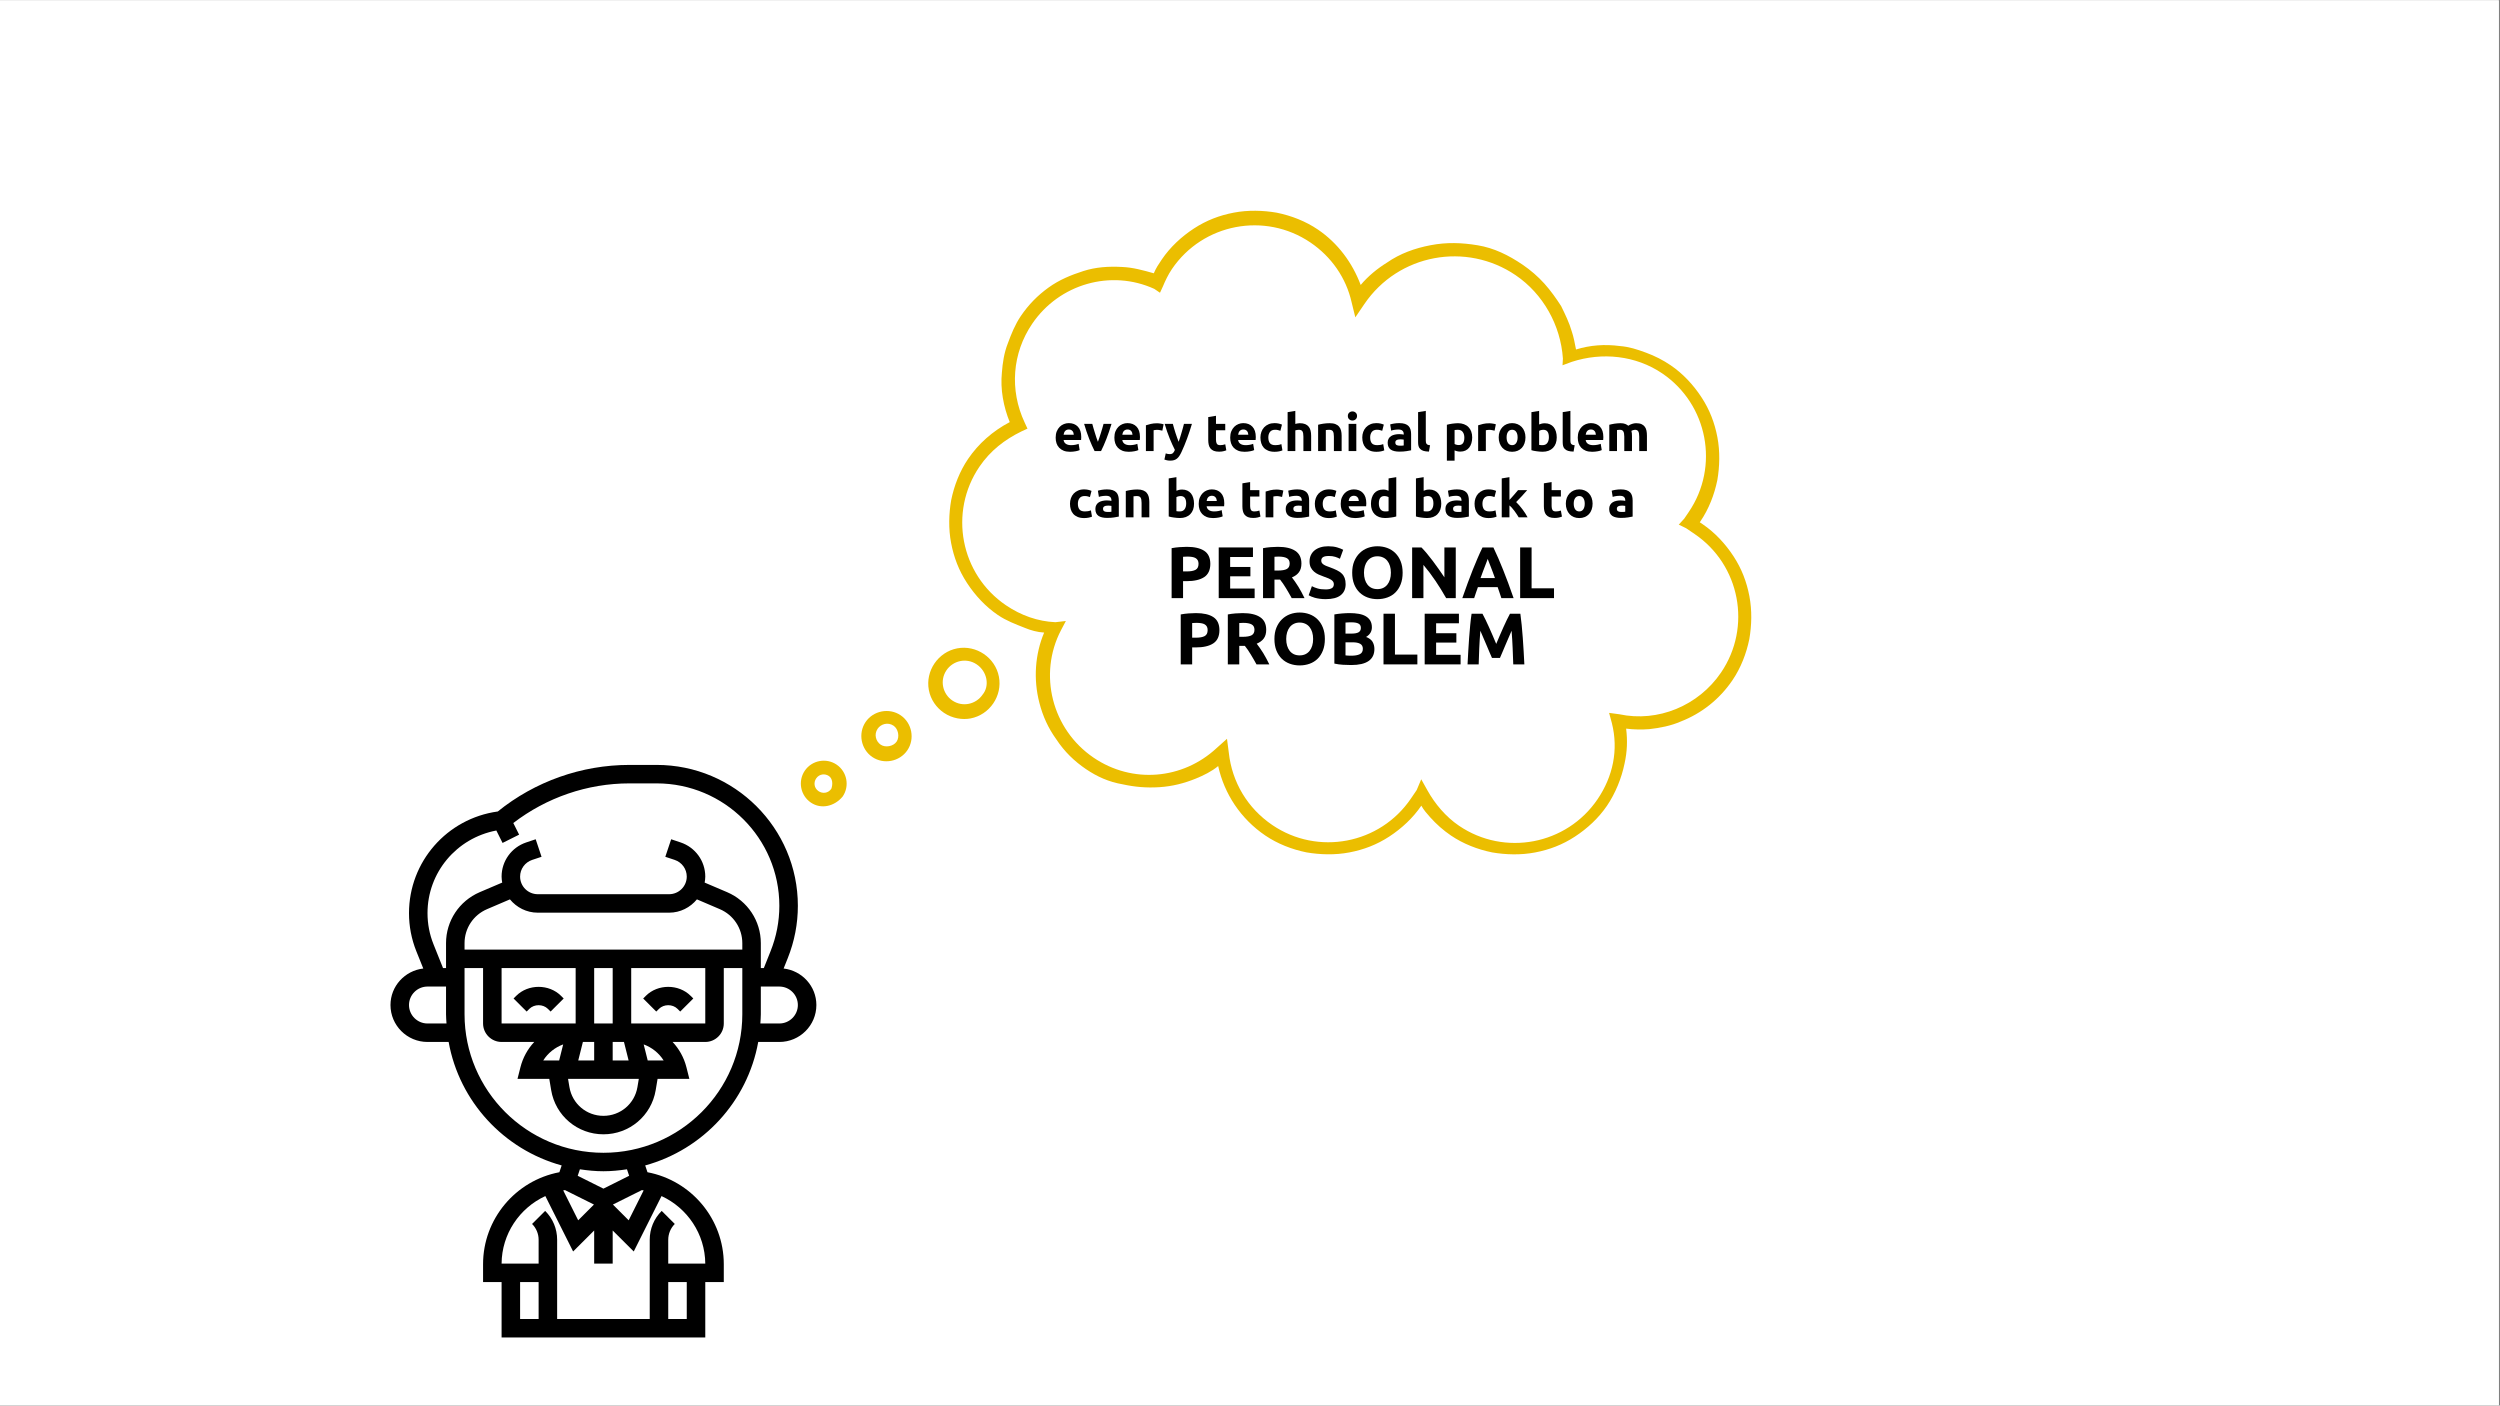 <svg version="1.0" preserveAspectRatio="xMidYMid meet" height="768" viewBox="0 0 1024.5 576" zoomAndPan="magnify" width="1366" xmlns:xlink="http://www.w3.org/1999/xlink" xmlns="http://www.w3.org/2000/svg"><rect x="0" y="0" width="1024.5" height="576" fill="#808080" stroke="none"/><defs><g></g><clipPath id="fd5161ab49"><path clip-rule="nonzero" d="M 0 0.141 L 1024 0.141 L 1024 575.859 L 0 575.859 Z M 0 0.141"></path></clipPath><clipPath id="0a362ae268"><path clip-rule="nonzero" d="M 389 86 L 718 86 L 718 351 L 389 351 Z M 389 86"></path></clipPath><clipPath id="0f364c7fc8"><path clip-rule="nonzero" d="M 566.844 489.414 L 297.734 306.586 L 493.199 18.871 L 762.312 201.699 Z M 566.844 489.414"></path></clipPath><clipPath id="c823ccc926"><path clip-rule="nonzero" d="M 493.594 18.73 L 762.707 201.559 L 567.238 489.27 L 298.129 306.441 Z M 493.594 18.73"></path></clipPath><clipPath id="623a829f33"><path clip-rule="nonzero" d="M 380 265 L 410 265 L 410 295 L 380 295 Z M 380 265"></path></clipPath><clipPath id="f7bf372894"><path clip-rule="nonzero" d="M 566.844 489.414 L 297.734 306.586 L 493.199 18.871 L 762.312 201.699 Z M 566.844 489.414"></path></clipPath><clipPath id="90262e16a9"><path clip-rule="nonzero" d="M 493.594 18.73 L 762.707 201.559 L 567.238 489.27 L 298.129 306.441 Z M 493.594 18.73"></path></clipPath><clipPath id="498470b03e"><path clip-rule="nonzero" d="M 352 291 L 374 291 L 374 312 L 352 312 Z M 352 291"></path></clipPath><clipPath id="7c9bc14b1a"><path clip-rule="nonzero" d="M 566.844 489.414 L 297.734 306.586 L 493.199 18.871 L 762.312 201.699 Z M 566.844 489.414"></path></clipPath><clipPath id="926b73f4b4"><path clip-rule="nonzero" d="M 493.594 18.73 L 762.707 201.559 L 567.238 489.27 L 298.129 306.441 Z M 493.594 18.73"></path></clipPath><clipPath id="7f57735266"><path clip-rule="nonzero" d="M 328 311 L 347 311 L 347 331 L 328 331 Z M 328 311"></path></clipPath><clipPath id="2e45fa4d1f"><path clip-rule="nonzero" d="M 566.844 489.414 L 297.734 306.586 L 493.199 18.871 L 762.312 201.699 Z M 566.844 489.414"></path></clipPath><clipPath id="a573ed060c"><path clip-rule="nonzero" d="M 493.594 18.73 L 762.707 201.559 L 567.238 489.27 L 298.129 306.441 Z M 493.594 18.73"></path></clipPath><clipPath id="f17d11ca33"><path clip-rule="nonzero" d="M 160 313.461 L 334.617 313.461 L 334.617 548.098 L 160 548.098 Z M 160 313.461"></path></clipPath></defs><g clip-path="url(#fd5161ab49)"><path fill-rule="nonzero" fill-opacity="1" d="M 0 0.141 L 1024 0.141 L 1024 575.859 L 0 575.859 Z M 0 0.141" fill="#ffffff"></path><path fill-rule="nonzero" fill-opacity="1" d="M 0 0.141 L 1024 0.141 L 1024 575.859 L 0 575.859 Z M 0 0.141" fill="#ffffff"></path></g><g clip-path="url(#0a362ae268)"><g clip-path="url(#0f364c7fc8)"><g clip-path="url(#c823ccc926)"><path fill-rule="nonzero" fill-opacity="1" d="M 444.988 315.152 C 440.324 311.984 436.191 308.039 432.848 302.93 C 429.629 298.473 427.328 293.5 425.941 288.016 C 423.422 278.352 424.16 268.062 427.887 259.234 C 425.152 259.082 422.293 258.273 420.086 257.344 C 416.062 255.742 412.426 254.41 408.926 252.031 C 403.875 248.602 399.617 244.004 396.273 238.891 C 392.93 233.781 390.891 228.422 389.77 222.547 C 388.648 216.676 388.832 210.551 389.793 204.957 C 391.02 198.973 393.285 193.129 396.715 188.078 C 400.941 181.859 406.719 176.699 413.789 172.98 C 411.238 166.707 409.867 159.527 410.578 152.629 C 410.871 148.852 411.43 144.688 413.027 140.66 C 414.363 137.023 415.961 133 418.34 129.5 C 421.508 124.84 425.188 121.094 429.645 117.875 C 434.105 114.656 438.812 112.742 443.906 111.094 C 449.004 109.441 454.348 109.098 459.82 109.406 C 464.25 109.574 468.539 110.785 472.828 111.996 C 473.758 109.789 474.816 108.234 476.133 106.293 C 479.566 101.242 484.164 96.98 489.273 93.637 C 494.387 90.293 499.746 88.258 505.621 87.137 C 511.492 86.016 517.617 86.199 523.211 87.16 C 529.195 88.383 535.039 90.648 540.09 94.082 C 548.25 99.625 554.172 107.625 557.613 116.777 C 560.641 113.156 564.445 110.062 568.375 107.621 C 573.75 103.891 579.766 101.727 586.289 100.48 C 592.816 99.234 598.938 99.418 605.574 100.52 C 612.211 101.621 618.18 104.539 624.008 108.5 C 627.117 110.609 630.348 113.375 632.93 116.266 C 635.512 119.152 637.828 122.43 639.758 125.445 C 641.422 128.848 643.086 132.25 644.098 135.777 C 644.859 138 645.355 140.609 645.855 143.219 C 651.605 141.445 657.602 140.977 663.848 141.812 C 667.625 142.105 670.875 143.176 674.512 144.512 C 678.148 145.848 681.52 147.57 684.629 149.684 C 689.68 153.113 693.941 157.711 697.281 162.824 C 700.625 167.934 702.664 173.293 703.785 179.168 C 704.906 185.043 704.723 191.164 703.762 196.758 C 702.535 202.742 700.27 208.586 696.84 213.637 C 696.84 213.637 696.574 214.027 696.574 214.027 C 696.961 214.289 697.352 214.555 697.738 214.816 C 702.793 218.25 707.051 222.848 710.395 227.957 C 713.738 233.07 715.777 238.43 716.898 244.305 C 718.02 250.176 717.836 256.301 716.875 261.895 C 715.648 267.875 713.383 273.719 709.949 278.773 C 704.672 286.543 697.324 292.344 688.824 295.656 C 684.77 297.445 680.199 298.316 675.895 298.801 C 672.898 299.035 669.512 299.008 666.387 298.59 C 666.996 303.543 666.824 307.973 665.738 312.914 C 664.516 318.898 661.984 325.133 658.551 330.184 C 655.121 335.234 650.523 339.496 645.41 342.836 C 640.301 346.18 634.941 348.219 629.066 349.34 C 623.195 350.461 617.07 350.277 611.477 349.316 C 605.492 348.09 599.648 345.824 594.598 342.395 C 591.488 340.281 588.645 337.781 586.062 334.891 C 584.773 333.445 583.484 332 582.457 330.168 C 579.023 335.219 574.426 339.48 569.316 342.824 C 564.203 346.168 558.844 348.203 552.973 349.324 C 547.098 350.445 540.977 350.262 535.379 349.301 C 529.398 348.078 523.555 345.809 518.5 342.379 C 508.398 335.516 501.711 325.293 499.207 313.934 C 496.582 316.125 493.18 317.789 490.039 319.066 C 485.332 320.98 480.5 322.238 475.152 322.586 C 469.809 322.93 464.992 322.496 460.051 321.41 C 454.453 320.449 449.652 318.32 444.988 315.152 Z M 436.789 254.492 L 434.801 258.254 C 425.395 276.281 431.059 298.875 448.156 310.492 C 464.09 321.316 484.695 319.41 498.488 306.633 L 502.82 302.762 L 503.555 308.371 C 504.879 320.629 511.301 331.238 521.406 338.105 C 540.059 350.777 565.508 345.918 578.184 327.266 C 578.973 326.098 579.766 324.934 580.559 323.766 L 582.422 319.352 L 584.988 323.938 C 588.066 329.438 592.449 334.688 597.891 338.383 C 616.543 351.055 641.996 346.195 654.668 327.543 C 661.004 318.215 663.312 307.293 660.543 296.32 L 659.406 292.141 L 663.57 292.699 C 679.438 296.098 696.047 289.207 705.285 275.605 C 717.957 256.953 713.102 231.5 694.449 218.828 C 693.281 218.035 692.117 217.246 690.949 216.453 L 687.965 214.992 L 690.203 212.535 C 690.73 211.758 691.523 210.594 692.051 209.816 C 704.723 191.164 699.863 165.711 681.211 153.039 C 670.332 145.648 656.531 144.227 644.117 148.285 L 640.324 149.688 L 640.48 146.949 C 639.559 133.262 632.371 120.43 621.102 112.773 C 600.895 99.043 573.098 104.012 559.105 124.609 L 555.41 130.051 L 553.902 123.91 C 551.645 113.859 545.594 105.207 537.047 99.398 C 518.395 86.727 492.941 91.586 480.27 110.238 C 478.684 112.57 477.488 115.164 476.559 117.371 L 475.363 119.969 L 473.031 118.383 C 455.25 110.277 434.09 116.348 423 132.668 C 414.816 144.715 413.645 159.82 419.91 173.168 L 421.062 175.652 L 418.574 176.805 C 411.77 180.133 405.867 184.641 401.379 191.246 C 388.707 209.898 393.566 235.352 412.219 248.023 C 418.438 252.246 425.32 254.652 432.484 254.977 Z M 436.789 254.492" fill="#ebbe00"></path></g></g></g><g clip-path="url(#623a829f33)"><g clip-path="url(#f7bf372894)"><g clip-path="url(#90262e16a9)"><path fill-rule="nonzero" fill-opacity="1" d="M 386.816 292.102 C 383.707 289.992 381.391 286.711 380.645 282.797 C 379.895 278.883 380.84 274.98 382.953 271.871 C 385.066 268.762 388.344 266.445 392.258 265.699 C 396.176 264.953 400.074 265.898 403.184 268.008 C 406.293 270.121 408.609 273.398 409.355 277.316 C 410.105 281.23 409.16 285.133 407.047 288.242 C 404.934 291.348 401.656 293.664 397.742 294.414 C 394.477 295.035 390.312 294.48 386.816 292.102 Z M 400.281 272.285 C 396.004 269.379 390.52 270.766 387.879 274.652 C 384.977 278.926 386.363 284.41 390.246 287.051 C 394.523 289.953 400.008 288.57 402.648 284.684 C 405.676 281.062 404.555 275.188 400.281 272.285 Z M 400.281 272.285" fill="#ebbe00"></path></g></g></g><g clip-path="url(#498470b03e)"><g clip-path="url(#7c9bc14b1a)"><g clip-path="url(#926b73f4b4)"><path fill-rule="nonzero" fill-opacity="1" d="M 357.469 310.219 C 352.809 307.051 351.562 300.523 354.73 295.859 C 357.898 291.199 364.422 289.953 369.086 293.121 C 373.75 296.289 374.996 302.812 371.828 307.477 C 368.66 312.141 362.133 313.387 357.469 310.219 Z M 366.184 297.395 C 363.852 295.812 360.977 296.699 359.656 298.641 C 358.07 300.973 358.957 303.848 360.902 305.168 C 362.844 306.488 366.109 305.863 367.43 303.922 C 368.746 301.977 368.125 298.715 366.184 297.395 Z M 366.184 297.395" fill="#ebbe00"></path></g></g></g><g clip-path="url(#7f57735266)"><g clip-path="url(#2e45fa4d1f)"><g clip-path="url(#a573ed060c)"><path fill-rule="nonzero" fill-opacity="1" d="M 332.289 328.891 C 328.016 325.988 326.895 320.113 329.797 315.84 C 332.699 311.566 338.574 310.445 342.848 313.348 C 347.125 316.254 348.246 322.125 345.34 326.398 C 342.047 330.41 336.562 331.797 332.289 328.891 Z M 339.68 318.012 C 338.125 316.957 335.781 317.066 334.461 319.008 C 333.402 320.562 333.512 322.91 335.457 324.23 C 337.012 325.285 339.355 325.176 340.676 323.23 C 341.344 321.414 341.234 319.066 339.68 318.012 Z M 339.68 318.012" fill="#ebbe00"></path></g></g></g><g fill-opacity="1" fill="#000000"><g transform="translate(431.659, 184.848)"><g><path d="M 0.953 -5.5 C 0.953 -6.488 1.102 -7.352 1.406 -8.094 C 1.719 -8.832 2.117 -9.445 2.609 -9.938 C 3.109 -10.438 3.676 -10.812 4.312 -11.062 C 4.957 -11.32 5.617 -11.453 6.297 -11.453 C 7.879 -11.453 9.129 -10.969 10.047 -10 C 10.973 -9.031 11.438 -7.609 11.438 -5.734 C 11.438 -5.547 11.426 -5.344 11.406 -5.125 C 11.395 -4.906 11.383 -4.711 11.375 -4.547 L 4.203 -4.547 C 4.273 -3.891 4.578 -3.367 5.109 -2.984 C 5.648 -2.609 6.375 -2.422 7.281 -2.422 C 7.852 -2.422 8.422 -2.473 8.984 -2.578 C 9.547 -2.68 10.004 -2.812 10.359 -2.969 L 10.781 -0.406 C 10.613 -0.32 10.383 -0.234 10.094 -0.141 C 9.812 -0.055 9.5 0.016 9.156 0.078 C 8.812 0.141 8.441 0.191 8.047 0.234 C 7.648 0.273 7.254 0.297 6.859 0.297 C 5.848 0.297 4.973 0.148 4.234 -0.141 C 3.492 -0.441 2.879 -0.848 2.391 -1.359 C 1.898 -1.879 1.535 -2.492 1.297 -3.203 C 1.066 -3.91 0.953 -4.676 0.953 -5.5 Z M 8.375 -6.703 C 8.363 -6.973 8.316 -7.234 8.234 -7.484 C 8.16 -7.742 8.039 -7.973 7.875 -8.172 C 7.719 -8.367 7.516 -8.531 7.266 -8.656 C 7.016 -8.781 6.707 -8.844 6.344 -8.844 C 5.988 -8.844 5.68 -8.781 5.422 -8.656 C 5.172 -8.539 4.961 -8.383 4.797 -8.188 C 4.629 -7.988 4.5 -7.758 4.406 -7.5 C 4.312 -7.238 4.242 -6.973 4.203 -6.703 Z M 8.375 -6.703"></path></g></g></g><g fill-opacity="1" fill="#000000"><g transform="translate(444.05, 184.848)"><g><path d="M 4.516 0 C 3.797 -1.414 3.062 -3.07 2.312 -4.969 C 1.57 -6.863 0.875 -8.926 0.219 -11.156 L 3.562 -11.156 C 3.707 -10.602 3.875 -10.004 4.062 -9.359 C 4.25 -8.723 4.445 -8.07 4.656 -7.406 C 4.863 -6.75 5.066 -6.109 5.266 -5.484 C 5.473 -4.867 5.676 -4.305 5.875 -3.797 C 6.062 -4.305 6.258 -4.867 6.469 -5.484 C 6.688 -6.109 6.895 -6.75 7.094 -7.406 C 7.301 -8.07 7.5 -8.723 7.688 -9.359 C 7.883 -10.004 8.051 -10.602 8.188 -11.156 L 11.453 -11.156 C 10.785 -8.926 10.082 -6.863 9.344 -4.969 C 8.602 -3.07 7.875 -1.414 7.156 0 Z M 4.516 0"></path></g></g></g><g fill-opacity="1" fill="#000000"><g transform="translate(455.719, 184.848)"><g><path d="M 0.953 -5.5 C 0.953 -6.488 1.102 -7.352 1.406 -8.094 C 1.719 -8.832 2.117 -9.445 2.609 -9.938 C 3.109 -10.438 3.676 -10.812 4.312 -11.062 C 4.957 -11.32 5.617 -11.453 6.297 -11.453 C 7.879 -11.453 9.129 -10.969 10.047 -10 C 10.973 -9.031 11.438 -7.609 11.438 -5.734 C 11.438 -5.547 11.426 -5.344 11.406 -5.125 C 11.395 -4.906 11.383 -4.711 11.375 -4.547 L 4.203 -4.547 C 4.273 -3.891 4.578 -3.367 5.109 -2.984 C 5.648 -2.609 6.375 -2.422 7.281 -2.422 C 7.852 -2.422 8.422 -2.473 8.984 -2.578 C 9.547 -2.68 10.004 -2.812 10.359 -2.969 L 10.781 -0.406 C 10.613 -0.32 10.383 -0.234 10.094 -0.141 C 9.812 -0.055 9.5 0.016 9.156 0.078 C 8.812 0.141 8.441 0.191 8.047 0.234 C 7.648 0.273 7.254 0.297 6.859 0.297 C 5.848 0.297 4.973 0.148 4.234 -0.141 C 3.492 -0.441 2.879 -0.848 2.391 -1.359 C 1.898 -1.879 1.535 -2.492 1.297 -3.203 C 1.066 -3.91 0.953 -4.676 0.953 -5.5 Z M 8.375 -6.703 C 8.363 -6.973 8.316 -7.234 8.234 -7.484 C 8.16 -7.742 8.039 -7.973 7.875 -8.172 C 7.719 -8.367 7.516 -8.531 7.266 -8.656 C 7.016 -8.781 6.707 -8.844 6.344 -8.844 C 5.988 -8.844 5.68 -8.781 5.422 -8.656 C 5.172 -8.539 4.961 -8.383 4.797 -8.188 C 4.629 -7.988 4.5 -7.758 4.406 -7.5 C 4.312 -7.238 4.242 -6.973 4.203 -6.703 Z M 8.375 -6.703"></path></g></g></g><g fill-opacity="1" fill="#000000"><g transform="translate(468.11, 184.848)"><g><path d="M 8.219 -8.359 C 7.926 -8.43 7.586 -8.504 7.203 -8.578 C 6.828 -8.66 6.422 -8.703 5.984 -8.703 C 5.785 -8.703 5.547 -8.68 5.266 -8.641 C 4.992 -8.609 4.785 -8.57 4.641 -8.531 L 4.641 0 L 1.484 0 L 1.484 -10.562 C 2.047 -10.758 2.711 -10.945 3.484 -11.125 C 4.254 -11.301 5.113 -11.391 6.062 -11.391 C 6.238 -11.391 6.445 -11.379 6.688 -11.359 C 6.926 -11.336 7.164 -11.305 7.406 -11.266 C 7.645 -11.234 7.883 -11.191 8.125 -11.141 C 8.363 -11.098 8.566 -11.039 8.734 -10.969 Z M 8.219 -8.359"></path></g></g></g><g fill-opacity="1" fill="#000000"><g transform="translate(477.064, 184.848)"><g><path d="M 11.391 -11.156 C 10.754 -9.008 10.086 -6.992 9.391 -5.109 C 8.703 -3.234 7.945 -1.41 7.125 0.359 C 6.832 0.992 6.535 1.535 6.234 1.984 C 5.941 2.43 5.617 2.797 5.266 3.078 C 4.91 3.367 4.508 3.582 4.062 3.719 C 3.613 3.852 3.094 3.922 2.5 3.922 C 2.008 3.922 1.555 3.875 1.141 3.781 C 0.723 3.695 0.379 3.598 0.109 3.484 L 0.656 0.953 C 0.977 1.066 1.266 1.145 1.516 1.188 C 1.773 1.227 2.047 1.25 2.328 1.25 C 2.898 1.25 3.336 1.098 3.641 0.797 C 3.941 0.492 4.195 0.07 4.406 -0.469 C 3.688 -1.883 2.969 -3.473 2.25 -5.234 C 1.531 -6.992 0.852 -8.969 0.219 -11.156 L 3.562 -11.156 C 3.707 -10.602 3.875 -10.004 4.062 -9.359 C 4.25 -8.723 4.445 -8.07 4.656 -7.406 C 4.875 -6.75 5.094 -6.109 5.312 -5.484 C 5.531 -4.867 5.738 -4.305 5.938 -3.797 C 6.125 -4.305 6.316 -4.867 6.516 -5.484 C 6.711 -6.109 6.906 -6.75 7.094 -7.406 C 7.289 -8.07 7.477 -8.723 7.656 -9.359 C 7.832 -10.004 7.988 -10.602 8.125 -11.156 Z M 11.391 -11.156"></path></g></g></g><g fill-opacity="1" fill="#000000"><g transform="translate(488.67, 184.848)"><g></g></g></g><g fill-opacity="1" fill="#000000"><g transform="translate(493.762, 184.848)"><g><path d="M 1.375 -13.938 L 4.547 -14.453 L 4.547 -11.156 L 8.344 -11.156 L 8.344 -8.531 L 4.547 -8.531 L 4.547 -4.609 C 4.547 -3.941 4.66 -3.41 4.891 -3.016 C 5.117 -2.617 5.586 -2.422 6.297 -2.422 C 6.641 -2.422 6.988 -2.453 7.344 -2.516 C 7.707 -2.578 8.039 -2.664 8.344 -2.781 L 8.781 -0.312 C 8.406 -0.156 7.984 -0.023 7.516 0.078 C 7.047 0.191 6.473 0.25 5.797 0.25 C 4.93 0.25 4.211 0.133 3.641 -0.094 C 3.078 -0.332 2.625 -0.66 2.281 -1.078 C 1.945 -1.492 1.711 -2 1.578 -2.594 C 1.441 -3.188 1.375 -3.844 1.375 -4.562 Z M 1.375 -13.938"></path></g></g></g><g fill-opacity="1" fill="#000000"><g transform="translate(503.182, 184.848)"><g><path d="M 0.953 -5.5 C 0.953 -6.488 1.102 -7.352 1.406 -8.094 C 1.719 -8.832 2.117 -9.445 2.609 -9.938 C 3.109 -10.438 3.676 -10.812 4.312 -11.062 C 4.957 -11.32 5.617 -11.453 6.297 -11.453 C 7.879 -11.453 9.129 -10.969 10.047 -10 C 10.973 -9.031 11.438 -7.609 11.438 -5.734 C 11.438 -5.547 11.426 -5.344 11.406 -5.125 C 11.395 -4.906 11.383 -4.711 11.375 -4.547 L 4.203 -4.547 C 4.273 -3.891 4.578 -3.367 5.109 -2.984 C 5.648 -2.609 6.375 -2.422 7.281 -2.422 C 7.852 -2.422 8.422 -2.473 8.984 -2.578 C 9.547 -2.68 10.004 -2.812 10.359 -2.969 L 10.781 -0.406 C 10.613 -0.32 10.383 -0.234 10.094 -0.141 C 9.812 -0.055 9.5 0.016 9.156 0.078 C 8.812 0.141 8.441 0.191 8.047 0.234 C 7.648 0.273 7.254 0.297 6.859 0.297 C 5.848 0.297 4.973 0.148 4.234 -0.141 C 3.492 -0.441 2.879 -0.848 2.391 -1.359 C 1.898 -1.879 1.535 -2.492 1.297 -3.203 C 1.066 -3.91 0.953 -4.676 0.953 -5.5 Z M 8.375 -6.703 C 8.363 -6.973 8.316 -7.234 8.234 -7.484 C 8.16 -7.742 8.039 -7.973 7.875 -8.172 C 7.719 -8.367 7.516 -8.531 7.266 -8.656 C 7.016 -8.781 6.707 -8.844 6.344 -8.844 C 5.988 -8.844 5.68 -8.781 5.422 -8.656 C 5.172 -8.539 4.961 -8.383 4.797 -8.188 C 4.629 -7.988 4.5 -7.758 4.406 -7.5 C 4.312 -7.238 4.242 -6.973 4.203 -6.703 Z M 8.375 -6.703"></path></g></g></g><g fill-opacity="1" fill="#000000"><g transform="translate(515.573, 184.848)"><g><path d="M 0.953 -5.578 C 0.953 -6.391 1.082 -7.148 1.344 -7.859 C 1.602 -8.578 1.977 -9.203 2.469 -9.734 C 2.969 -10.266 3.57 -10.68 4.281 -10.984 C 4.988 -11.297 5.797 -11.453 6.703 -11.453 C 7.297 -11.453 7.836 -11.398 8.328 -11.297 C 8.828 -11.191 9.312 -11.039 9.781 -10.844 L 9.125 -8.312 C 8.82 -8.426 8.492 -8.523 8.141 -8.609 C 7.797 -8.691 7.398 -8.734 6.953 -8.734 C 6.023 -8.734 5.332 -8.441 4.875 -7.859 C 4.414 -7.285 4.188 -6.523 4.188 -5.578 C 4.188 -4.578 4.398 -3.801 4.828 -3.25 C 5.254 -2.695 6.008 -2.422 7.094 -2.422 C 7.469 -2.422 7.875 -2.453 8.312 -2.516 C 8.75 -2.586 9.156 -2.703 9.531 -2.859 L 9.969 -0.281 C 9.602 -0.125 9.145 0.008 8.594 0.125 C 8.039 0.238 7.43 0.297 6.766 0.297 C 5.742 0.297 4.863 0.145 4.125 -0.156 C 3.395 -0.457 2.789 -0.867 2.312 -1.391 C 1.844 -1.922 1.5 -2.539 1.281 -3.25 C 1.062 -3.969 0.953 -4.742 0.953 -5.578 Z M 0.953 -5.578"></path></g></g></g><g fill-opacity="1" fill="#000000"><g transform="translate(526.182, 184.848)"><g><path d="M 1.484 0 L 1.484 -15.953 L 4.641 -16.469 L 4.641 -11.125 C 4.859 -11.188 5.133 -11.25 5.469 -11.312 C 5.801 -11.383 6.117 -11.422 6.422 -11.422 C 7.328 -11.422 8.082 -11.297 8.688 -11.047 C 9.289 -10.797 9.77 -10.441 10.125 -9.984 C 10.488 -9.535 10.742 -9 10.891 -8.375 C 11.047 -7.758 11.125 -7.066 11.125 -6.297 L 11.125 0 L 7.953 0 L 7.953 -5.922 C 7.953 -6.941 7.82 -7.66 7.562 -8.078 C 7.301 -8.504 6.816 -8.719 6.109 -8.719 C 5.828 -8.719 5.562 -8.691 5.312 -8.641 C 5.062 -8.598 4.836 -8.547 4.641 -8.484 L 4.641 0 Z M 1.484 0"></path></g></g></g><g fill-opacity="1" fill="#000000"><g transform="translate(538.679, 184.848)"><g><path d="M 1.484 -10.781 C 2.023 -10.938 2.719 -11.082 3.562 -11.219 C 4.414 -11.352 5.305 -11.422 6.234 -11.422 C 7.18 -11.422 7.969 -11.297 8.594 -11.047 C 9.227 -10.797 9.727 -10.441 10.094 -9.984 C 10.469 -9.535 10.734 -9 10.891 -8.375 C 11.047 -7.758 11.125 -7.066 11.125 -6.297 L 11.125 0 L 7.953 0 L 7.953 -5.922 C 7.953 -6.941 7.816 -7.66 7.547 -8.078 C 7.285 -8.504 6.785 -8.719 6.047 -8.719 C 5.816 -8.719 5.57 -8.707 5.312 -8.688 C 5.062 -8.664 4.836 -8.641 4.641 -8.609 L 4.641 0 L 1.484 0 Z M 1.484 -10.781"></path></g></g></g><g fill-opacity="1" fill="#000000"><g transform="translate(551.176, 184.848)"><g><path d="M 4.641 0 L 1.484 0 L 1.484 -11.156 L 4.641 -11.156 Z M 4.938 -14.391 C 4.938 -13.805 4.75 -13.348 4.375 -13.016 C 4 -12.68 3.562 -12.516 3.062 -12.516 C 2.551 -12.516 2.109 -12.68 1.734 -13.016 C 1.359 -13.348 1.172 -13.805 1.172 -14.391 C 1.172 -14.961 1.359 -15.414 1.734 -15.75 C 2.109 -16.082 2.551 -16.25 3.062 -16.25 C 3.562 -16.25 4 -16.082 4.375 -15.75 C 4.75 -15.414 4.938 -14.961 4.938 -14.391 Z M 4.938 -14.391"></path></g></g></g><g fill-opacity="1" fill="#000000"><g transform="translate(557.307, 184.848)"><g><path d="M 0.953 -5.578 C 0.953 -6.391 1.082 -7.148 1.344 -7.859 C 1.602 -8.578 1.977 -9.203 2.469 -9.734 C 2.969 -10.266 3.57 -10.68 4.281 -10.984 C 4.988 -11.297 5.797 -11.453 6.703 -11.453 C 7.297 -11.453 7.836 -11.398 8.328 -11.297 C 8.828 -11.191 9.312 -11.039 9.781 -10.844 L 9.125 -8.312 C 8.82 -8.426 8.492 -8.523 8.141 -8.609 C 7.797 -8.691 7.398 -8.734 6.953 -8.734 C 6.023 -8.734 5.332 -8.441 4.875 -7.859 C 4.414 -7.285 4.188 -6.523 4.188 -5.578 C 4.188 -4.578 4.398 -3.801 4.828 -3.25 C 5.254 -2.695 6.008 -2.422 7.094 -2.422 C 7.469 -2.422 7.875 -2.453 8.312 -2.516 C 8.75 -2.586 9.156 -2.703 9.531 -2.859 L 9.969 -0.281 C 9.602 -0.125 9.145 0.008 8.594 0.125 C 8.039 0.238 7.43 0.297 6.766 0.297 C 5.742 0.297 4.863 0.145 4.125 -0.156 C 3.395 -0.457 2.789 -0.867 2.312 -1.391 C 1.844 -1.922 1.5 -2.539 1.281 -3.25 C 1.062 -3.969 0.953 -4.742 0.953 -5.578 Z M 0.953 -5.578"></path></g></g></g><g fill-opacity="1" fill="#000000"><g transform="translate(567.916, 184.848)"><g><path d="M 5.75 -2.203 C 6.062 -2.203 6.359 -2.207 6.641 -2.219 C 6.922 -2.238 7.148 -2.266 7.328 -2.297 L 7.328 -4.688 C 7.191 -4.719 6.992 -4.742 6.734 -4.766 C 6.484 -4.797 6.254 -4.812 6.047 -4.812 C 5.754 -4.812 5.473 -4.789 5.203 -4.75 C 4.941 -4.719 4.711 -4.648 4.516 -4.547 C 4.316 -4.453 4.16 -4.32 4.047 -4.156 C 3.941 -3.988 3.891 -3.773 3.891 -3.516 C 3.891 -3.023 4.051 -2.68 4.375 -2.484 C 4.707 -2.297 5.164 -2.203 5.75 -2.203 Z M 5.5 -11.453 C 6.426 -11.453 7.203 -11.348 7.828 -11.141 C 8.453 -10.93 8.953 -10.629 9.328 -10.234 C 9.703 -9.836 9.969 -9.352 10.125 -8.781 C 10.281 -8.219 10.359 -7.586 10.359 -6.891 L 10.359 -0.312 C 9.898 -0.219 9.266 -0.102 8.453 0.031 C 7.648 0.164 6.676 0.234 5.531 0.234 C 4.812 0.234 4.156 0.164 3.562 0.031 C 2.977 -0.094 2.473 -0.297 2.047 -0.578 C 1.629 -0.867 1.305 -1.25 1.078 -1.719 C 0.859 -2.188 0.75 -2.758 0.75 -3.438 C 0.75 -4.082 0.879 -4.629 1.141 -5.078 C 1.398 -5.535 1.75 -5.898 2.188 -6.172 C 2.625 -6.441 3.125 -6.633 3.688 -6.75 C 4.258 -6.875 4.848 -6.938 5.453 -6.938 C 5.859 -6.938 6.219 -6.914 6.531 -6.875 C 6.852 -6.844 7.117 -6.801 7.328 -6.75 L 7.328 -7.047 C 7.328 -7.578 7.16 -8.004 6.828 -8.328 C 6.504 -8.66 5.941 -8.828 5.141 -8.828 C 4.598 -8.828 4.066 -8.785 3.547 -8.703 C 3.023 -8.629 2.57 -8.52 2.188 -8.375 L 1.781 -10.922 C 1.969 -10.984 2.195 -11.047 2.469 -11.109 C 2.75 -11.172 3.051 -11.227 3.375 -11.281 C 3.695 -11.332 4.035 -11.375 4.391 -11.406 C 4.754 -11.438 5.125 -11.453 5.5 -11.453 Z M 5.5 -11.453"></path></g></g></g><g fill-opacity="1" fill="#000000"><g transform="translate(579.649, 184.848)"><g><path d="M 5.938 0.219 C 5.02 0.195 4.273 0.098 3.703 -0.078 C 3.129 -0.266 2.676 -0.523 2.344 -0.859 C 2.008 -1.191 1.781 -1.594 1.656 -2.062 C 1.539 -2.539 1.484 -3.078 1.484 -3.672 L 1.484 -15.953 L 4.641 -16.469 L 4.641 -4.312 C 4.641 -4.031 4.66 -3.773 4.703 -3.547 C 4.754 -3.316 4.836 -3.125 4.953 -2.969 C 5.078 -2.812 5.25 -2.68 5.469 -2.578 C 5.695 -2.484 6.004 -2.422 6.391 -2.391 Z M 5.938 0.219"></path></g></g></g><g fill-opacity="1" fill="#000000"><g transform="translate(586.354, 184.848)"><g></g></g></g><g fill-opacity="1" fill="#000000"><g transform="translate(591.446, 184.848)"><g><path d="M 8.641 -5.5 C 8.641 -6.469 8.422 -7.242 7.984 -7.828 C 7.547 -8.422 6.895 -8.719 6.031 -8.719 C 5.75 -8.719 5.484 -8.707 5.234 -8.688 C 4.992 -8.664 4.797 -8.641 4.641 -8.609 L 4.641 -2.906 C 4.836 -2.781 5.098 -2.676 5.422 -2.594 C 5.742 -2.508 6.066 -2.469 6.391 -2.469 C 7.891 -2.469 8.641 -3.477 8.641 -5.5 Z M 11.859 -5.578 C 11.859 -4.711 11.75 -3.926 11.531 -3.219 C 11.32 -2.52 11.016 -1.914 10.609 -1.406 C 10.203 -0.895 9.691 -0.492 9.078 -0.203 C 8.473 0.078 7.773 0.219 6.984 0.219 C 6.547 0.219 6.133 0.172 5.75 0.078 C 5.363 -0.004 4.992 -0.125 4.641 -0.281 L 4.641 3.922 L 1.484 3.922 L 1.484 -10.781 C 1.766 -10.863 2.086 -10.941 2.453 -11.016 C 2.828 -11.098 3.211 -11.164 3.609 -11.219 C 4.016 -11.281 4.426 -11.328 4.844 -11.359 C 5.258 -11.398 5.66 -11.422 6.047 -11.422 C 6.961 -11.422 7.781 -11.281 8.5 -11 C 9.227 -10.727 9.836 -10.336 10.328 -9.828 C 10.828 -9.328 11.207 -8.719 11.469 -8 C 11.727 -7.281 11.859 -6.473 11.859 -5.578 Z M 11.859 -5.578"></path></g></g></g><g fill-opacity="1" fill="#000000"><g transform="translate(604.261, 184.848)"><g><path d="M 8.219 -8.359 C 7.926 -8.43 7.586 -8.504 7.203 -8.578 C 6.828 -8.66 6.422 -8.703 5.984 -8.703 C 5.785 -8.703 5.547 -8.68 5.266 -8.641 C 4.992 -8.609 4.785 -8.57 4.641 -8.531 L 4.641 0 L 1.484 0 L 1.484 -10.562 C 2.047 -10.758 2.711 -10.945 3.484 -11.125 C 4.254 -11.301 5.113 -11.391 6.062 -11.391 C 6.238 -11.391 6.445 -11.379 6.688 -11.359 C 6.926 -11.336 7.164 -11.305 7.406 -11.266 C 7.645 -11.234 7.883 -11.191 8.125 -11.141 C 8.363 -11.098 8.566 -11.039 8.734 -10.969 Z M 8.219 -8.359"></path></g></g></g><g fill-opacity="1" fill="#000000"><g transform="translate(613.215, 184.848)"><g><path d="M 11.922 -5.609 C 11.922 -4.723 11.789 -3.914 11.531 -3.188 C 11.281 -2.457 10.914 -1.832 10.438 -1.312 C 9.957 -0.801 9.379 -0.406 8.703 -0.125 C 8.035 0.156 7.285 0.297 6.453 0.297 C 5.629 0.297 4.879 0.156 4.203 -0.125 C 3.535 -0.406 2.961 -0.801 2.484 -1.312 C 2.004 -1.832 1.629 -2.457 1.359 -3.188 C 1.086 -3.914 0.953 -4.723 0.953 -5.609 C 0.953 -6.484 1.086 -7.281 1.359 -8 C 1.641 -8.719 2.023 -9.332 2.516 -9.844 C 3.004 -10.352 3.582 -10.75 4.25 -11.031 C 4.926 -11.312 5.66 -11.453 6.453 -11.453 C 7.254 -11.453 7.988 -11.312 8.656 -11.031 C 9.332 -10.75 9.91 -10.352 10.391 -9.844 C 10.879 -9.332 11.254 -8.719 11.516 -8 C 11.785 -7.281 11.922 -6.484 11.922 -5.609 Z M 8.703 -5.609 C 8.703 -6.578 8.504 -7.336 8.109 -7.891 C 7.723 -8.453 7.172 -8.734 6.453 -8.734 C 5.734 -8.734 5.176 -8.453 4.781 -7.891 C 4.383 -7.336 4.188 -6.578 4.188 -5.609 C 4.188 -4.629 4.383 -3.852 4.781 -3.281 C 5.176 -2.707 5.734 -2.422 6.453 -2.422 C 7.172 -2.422 7.723 -2.707 8.109 -3.281 C 8.504 -3.852 8.703 -4.629 8.703 -5.609 Z M 8.703 -5.609"></path></g></g></g><g fill-opacity="1" fill="#000000"><g transform="translate(626.094, 184.848)"><g><path d="M 8.641 -5.672 C 8.641 -7.703 7.891 -8.719 6.391 -8.719 C 6.066 -8.719 5.742 -8.676 5.422 -8.594 C 5.098 -8.508 4.836 -8.406 4.641 -8.281 L 4.641 -2.531 C 4.797 -2.5 4.992 -2.473 5.234 -2.453 C 5.484 -2.43 5.75 -2.422 6.031 -2.422 C 6.895 -2.422 7.547 -2.719 7.984 -3.312 C 8.422 -3.906 8.641 -4.691 8.641 -5.672 Z M 11.859 -5.578 C 11.859 -4.691 11.727 -3.883 11.469 -3.156 C 11.207 -2.438 10.828 -1.82 10.328 -1.312 C 9.836 -0.801 9.227 -0.406 8.5 -0.125 C 7.781 0.145 6.961 0.281 6.047 0.281 C 5.66 0.281 5.258 0.258 4.844 0.219 C 4.426 0.188 4.016 0.141 3.609 0.078 C 3.211 0.023 2.828 -0.035 2.453 -0.109 C 2.086 -0.191 1.766 -0.273 1.484 -0.359 L 1.484 -15.953 L 4.641 -16.469 L 4.641 -10.906 C 4.992 -11.062 5.363 -11.18 5.75 -11.266 C 6.133 -11.348 6.547 -11.391 6.984 -11.391 C 7.773 -11.391 8.473 -11.25 9.078 -10.969 C 9.691 -10.695 10.203 -10.305 10.609 -9.797 C 11.016 -9.297 11.32 -8.688 11.531 -7.969 C 11.75 -7.25 11.859 -6.453 11.859 -5.578 Z M 11.859 -5.578"></path></g></g></g><g fill-opacity="1" fill="#000000"><g transform="translate(638.909, 184.848)"><g><path d="M 5.938 0.219 C 5.02 0.195 4.273 0.098 3.703 -0.078 C 3.129 -0.266 2.676 -0.523 2.344 -0.859 C 2.008 -1.191 1.781 -1.594 1.656 -2.062 C 1.539 -2.539 1.484 -3.078 1.484 -3.672 L 1.484 -15.953 L 4.641 -16.469 L 4.641 -4.312 C 4.641 -4.031 4.66 -3.773 4.703 -3.547 C 4.754 -3.316 4.836 -3.125 4.953 -2.969 C 5.078 -2.812 5.25 -2.68 5.469 -2.578 C 5.695 -2.484 6.004 -2.422 6.391 -2.391 Z M 5.938 0.219"></path></g></g></g><g fill-opacity="1" fill="#000000"><g transform="translate(645.614, 184.848)"><g><path d="M 0.953 -5.5 C 0.953 -6.488 1.102 -7.352 1.406 -8.094 C 1.719 -8.832 2.117 -9.445 2.609 -9.938 C 3.109 -10.438 3.676 -10.812 4.312 -11.062 C 4.957 -11.32 5.617 -11.453 6.297 -11.453 C 7.879 -11.453 9.129 -10.969 10.047 -10 C 10.973 -9.031 11.438 -7.609 11.438 -5.734 C 11.438 -5.547 11.426 -5.344 11.406 -5.125 C 11.395 -4.906 11.383 -4.711 11.375 -4.547 L 4.203 -4.547 C 4.273 -3.891 4.578 -3.367 5.109 -2.984 C 5.648 -2.609 6.375 -2.422 7.281 -2.422 C 7.852 -2.422 8.422 -2.473 8.984 -2.578 C 9.547 -2.68 10.004 -2.812 10.359 -2.969 L 10.781 -0.406 C 10.613 -0.32 10.383 -0.234 10.094 -0.141 C 9.812 -0.055 9.5 0.016 9.156 0.078 C 8.812 0.141 8.441 0.191 8.047 0.234 C 7.648 0.273 7.254 0.297 6.859 0.297 C 5.848 0.297 4.973 0.148 4.234 -0.141 C 3.492 -0.441 2.879 -0.848 2.391 -1.359 C 1.898 -1.879 1.535 -2.492 1.297 -3.203 C 1.066 -3.91 0.953 -4.676 0.953 -5.5 Z M 8.375 -6.703 C 8.363 -6.973 8.316 -7.234 8.234 -7.484 C 8.16 -7.742 8.039 -7.973 7.875 -8.172 C 7.719 -8.367 7.516 -8.531 7.266 -8.656 C 7.016 -8.781 6.707 -8.844 6.344 -8.844 C 5.988 -8.844 5.68 -8.781 5.422 -8.656 C 5.172 -8.539 4.961 -8.383 4.797 -8.188 C 4.629 -7.988 4.5 -7.758 4.406 -7.5 C 4.312 -7.238 4.242 -6.973 4.203 -6.703 Z M 8.375 -6.703"></path></g></g></g><g fill-opacity="1" fill="#000000"><g transform="translate(658.005, 184.848)"><g><path d="M 7.625 -5.922 C 7.625 -6.941 7.488 -7.66 7.219 -8.078 C 6.957 -8.504 6.508 -8.719 5.875 -8.719 C 5.676 -8.719 5.469 -8.707 5.25 -8.688 C 5.039 -8.664 4.836 -8.641 4.641 -8.609 L 4.641 0 L 1.484 0 L 1.484 -10.781 C 1.754 -10.852 2.066 -10.926 2.422 -11 C 2.785 -11.082 3.172 -11.156 3.578 -11.219 C 3.984 -11.281 4.395 -11.328 4.812 -11.359 C 5.238 -11.398 5.656 -11.422 6.062 -11.422 C 6.875 -11.422 7.531 -11.316 8.031 -11.109 C 8.531 -10.898 8.941 -10.656 9.266 -10.375 C 9.723 -10.695 10.242 -10.953 10.828 -11.141 C 11.422 -11.328 11.961 -11.422 12.453 -11.422 C 13.348 -11.422 14.082 -11.297 14.656 -11.047 C 15.227 -10.797 15.68 -10.441 16.016 -9.984 C 16.359 -9.535 16.594 -9 16.719 -8.375 C 16.844 -7.758 16.906 -7.066 16.906 -6.297 L 16.906 0 L 13.75 0 L 13.75 -5.922 C 13.75 -6.941 13.617 -7.66 13.359 -8.078 C 13.098 -8.504 12.648 -8.719 12.016 -8.719 C 11.836 -8.719 11.598 -8.676 11.297 -8.594 C 10.992 -8.508 10.742 -8.406 10.547 -8.281 C 10.641 -7.945 10.703 -7.598 10.734 -7.234 C 10.766 -6.879 10.781 -6.5 10.781 -6.094 L 10.781 0 L 7.625 0 Z M 7.625 -5.922"></path></g></g></g><g fill-opacity="1" fill="#000000"><g transform="translate(437.526, 212.006)"><g><path d="M 0.953 -5.578 C 0.953 -6.391 1.082 -7.148 1.344 -7.859 C 1.602 -8.578 1.977 -9.203 2.469 -9.734 C 2.969 -10.266 3.57 -10.68 4.281 -10.984 C 4.988 -11.297 5.797 -11.453 6.703 -11.453 C 7.297 -11.453 7.836 -11.398 8.328 -11.297 C 8.828 -11.191 9.312 -11.039 9.781 -10.844 L 9.125 -8.312 C 8.82 -8.426 8.492 -8.523 8.141 -8.609 C 7.797 -8.691 7.398 -8.734 6.953 -8.734 C 6.023 -8.734 5.332 -8.441 4.875 -7.859 C 4.414 -7.285 4.188 -6.523 4.188 -5.578 C 4.188 -4.578 4.398 -3.801 4.828 -3.25 C 5.254 -2.695 6.008 -2.422 7.094 -2.422 C 7.469 -2.422 7.875 -2.453 8.312 -2.516 C 8.75 -2.586 9.156 -2.703 9.531 -2.859 L 9.969 -0.281 C 9.602 -0.125 9.145 0.008 8.594 0.125 C 8.039 0.238 7.43 0.297 6.766 0.297 C 5.742 0.297 4.863 0.145 4.125 -0.156 C 3.395 -0.457 2.789 -0.867 2.312 -1.391 C 1.844 -1.922 1.5 -2.539 1.281 -3.25 C 1.062 -3.969 0.953 -4.742 0.953 -5.578 Z M 0.953 -5.578"></path></g></g></g><g fill-opacity="1" fill="#000000"><g transform="translate(448.135, 212.006)"><g><path d="M 5.75 -2.203 C 6.062 -2.203 6.359 -2.207 6.641 -2.219 C 6.922 -2.238 7.148 -2.266 7.328 -2.297 L 7.328 -4.688 C 7.191 -4.719 6.992 -4.742 6.734 -4.766 C 6.484 -4.797 6.254 -4.812 6.047 -4.812 C 5.754 -4.812 5.473 -4.789 5.203 -4.75 C 4.941 -4.719 4.711 -4.648 4.516 -4.547 C 4.316 -4.453 4.16 -4.32 4.047 -4.156 C 3.941 -3.988 3.891 -3.773 3.891 -3.516 C 3.891 -3.023 4.051 -2.68 4.375 -2.484 C 4.707 -2.297 5.164 -2.203 5.75 -2.203 Z M 5.5 -11.453 C 6.426 -11.453 7.203 -11.348 7.828 -11.141 C 8.453 -10.93 8.953 -10.629 9.328 -10.234 C 9.703 -9.836 9.969 -9.352 10.125 -8.781 C 10.281 -8.219 10.359 -7.586 10.359 -6.891 L 10.359 -0.312 C 9.898 -0.219 9.266 -0.102 8.453 0.031 C 7.648 0.164 6.676 0.234 5.531 0.234 C 4.812 0.234 4.156 0.164 3.562 0.031 C 2.977 -0.094 2.473 -0.297 2.047 -0.578 C 1.629 -0.867 1.305 -1.25 1.078 -1.719 C 0.859 -2.188 0.75 -2.758 0.75 -3.438 C 0.75 -4.082 0.879 -4.629 1.141 -5.078 C 1.398 -5.535 1.75 -5.898 2.188 -6.172 C 2.625 -6.441 3.125 -6.633 3.688 -6.75 C 4.258 -6.875 4.848 -6.938 5.453 -6.938 C 5.859 -6.938 6.219 -6.914 6.531 -6.875 C 6.852 -6.844 7.117 -6.801 7.328 -6.75 L 7.328 -7.047 C 7.328 -7.578 7.16 -8.004 6.828 -8.328 C 6.504 -8.66 5.941 -8.828 5.141 -8.828 C 4.598 -8.828 4.066 -8.785 3.547 -8.703 C 3.023 -8.629 2.57 -8.52 2.188 -8.375 L 1.781 -10.922 C 1.969 -10.984 2.195 -11.047 2.469 -11.109 C 2.75 -11.172 3.051 -11.227 3.375 -11.281 C 3.695 -11.332 4.035 -11.375 4.391 -11.406 C 4.754 -11.438 5.125 -11.453 5.5 -11.453 Z M 5.5 -11.453"></path></g></g></g><g fill-opacity="1" fill="#000000"><g transform="translate(459.868, 212.006)"><g><path d="M 1.484 -10.781 C 2.023 -10.938 2.719 -11.082 3.562 -11.219 C 4.414 -11.352 5.305 -11.422 6.234 -11.422 C 7.18 -11.422 7.969 -11.297 8.594 -11.047 C 9.227 -10.797 9.727 -10.441 10.094 -9.984 C 10.469 -9.535 10.734 -9 10.891 -8.375 C 11.047 -7.758 11.125 -7.066 11.125 -6.297 L 11.125 0 L 7.953 0 L 7.953 -5.922 C 7.953 -6.941 7.816 -7.66 7.547 -8.078 C 7.285 -8.504 6.785 -8.719 6.047 -8.719 C 5.816 -8.719 5.57 -8.707 5.312 -8.688 C 5.062 -8.664 4.836 -8.641 4.641 -8.609 L 4.641 0 L 1.484 0 Z M 1.484 -10.781"></path></g></g></g><g fill-opacity="1" fill="#000000"><g transform="translate(472.365, 212.006)"><g></g></g></g><g fill-opacity="1" fill="#000000"><g transform="translate(477.457, 212.006)"><g><path d="M 8.641 -5.672 C 8.641 -7.703 7.891 -8.719 6.391 -8.719 C 6.066 -8.719 5.742 -8.676 5.422 -8.594 C 5.098 -8.508 4.836 -8.406 4.641 -8.281 L 4.641 -2.531 C 4.797 -2.5 4.992 -2.473 5.234 -2.453 C 5.484 -2.43 5.75 -2.422 6.031 -2.422 C 6.895 -2.422 7.547 -2.719 7.984 -3.312 C 8.422 -3.906 8.641 -4.691 8.641 -5.672 Z M 11.859 -5.578 C 11.859 -4.691 11.727 -3.883 11.469 -3.156 C 11.207 -2.438 10.828 -1.82 10.328 -1.312 C 9.836 -0.801 9.227 -0.406 8.5 -0.125 C 7.781 0.145 6.961 0.281 6.047 0.281 C 5.66 0.281 5.258 0.258 4.844 0.219 C 4.426 0.188 4.016 0.141 3.609 0.078 C 3.211 0.023 2.828 -0.035 2.453 -0.109 C 2.086 -0.191 1.766 -0.273 1.484 -0.359 L 1.484 -15.953 L 4.641 -16.469 L 4.641 -10.906 C 4.992 -11.062 5.363 -11.18 5.75 -11.266 C 6.133 -11.348 6.547 -11.391 6.984 -11.391 C 7.773 -11.391 8.473 -11.25 9.078 -10.969 C 9.691 -10.695 10.203 -10.305 10.609 -9.797 C 11.016 -9.297 11.32 -8.688 11.531 -7.969 C 11.75 -7.25 11.859 -6.453 11.859 -5.578 Z M 11.859 -5.578"></path></g></g></g><g fill-opacity="1" fill="#000000"><g transform="translate(490.273, 212.006)"><g><path d="M 0.953 -5.5 C 0.953 -6.488 1.102 -7.352 1.406 -8.094 C 1.719 -8.832 2.117 -9.445 2.609 -9.938 C 3.109 -10.438 3.676 -10.812 4.312 -11.062 C 4.957 -11.32 5.617 -11.453 6.297 -11.453 C 7.879 -11.453 9.129 -10.969 10.047 -10 C 10.973 -9.031 11.438 -7.609 11.438 -5.734 C 11.438 -5.547 11.426 -5.344 11.406 -5.125 C 11.395 -4.906 11.383 -4.711 11.375 -4.547 L 4.203 -4.547 C 4.273 -3.891 4.578 -3.367 5.109 -2.984 C 5.648 -2.609 6.375 -2.422 7.281 -2.422 C 7.852 -2.422 8.422 -2.473 8.984 -2.578 C 9.547 -2.68 10.004 -2.812 10.359 -2.969 L 10.781 -0.406 C 10.613 -0.32 10.383 -0.234 10.094 -0.141 C 9.812 -0.055 9.5 0.016 9.156 0.078 C 8.812 0.141 8.441 0.191 8.047 0.234 C 7.648 0.273 7.254 0.297 6.859 0.297 C 5.848 0.297 4.973 0.148 4.234 -0.141 C 3.492 -0.441 2.879 -0.848 2.391 -1.359 C 1.898 -1.879 1.535 -2.492 1.297 -3.203 C 1.066 -3.91 0.953 -4.676 0.953 -5.5 Z M 8.375 -6.703 C 8.363 -6.973 8.316 -7.234 8.234 -7.484 C 8.16 -7.742 8.039 -7.973 7.875 -8.172 C 7.719 -8.367 7.516 -8.531 7.266 -8.656 C 7.016 -8.781 6.707 -8.844 6.344 -8.844 C 5.988 -8.844 5.68 -8.781 5.422 -8.656 C 5.172 -8.539 4.961 -8.383 4.797 -8.188 C 4.629 -7.988 4.5 -7.758 4.406 -7.5 C 4.312 -7.238 4.242 -6.973 4.203 -6.703 Z M 8.375 -6.703"></path></g></g></g><g fill-opacity="1" fill="#000000"><g transform="translate(502.664, 212.006)"><g></g></g></g><g fill-opacity="1" fill="#000000"><g transform="translate(507.756, 212.006)"><g><path d="M 1.375 -13.938 L 4.547 -14.453 L 4.547 -11.156 L 8.344 -11.156 L 8.344 -8.531 L 4.547 -8.531 L 4.547 -4.609 C 4.547 -3.941 4.66 -3.41 4.891 -3.016 C 5.117 -2.617 5.586 -2.422 6.297 -2.422 C 6.641 -2.422 6.988 -2.453 7.344 -2.516 C 7.707 -2.578 8.039 -2.664 8.344 -2.781 L 8.781 -0.312 C 8.406 -0.156 7.984 -0.023 7.516 0.078 C 7.047 0.191 6.473 0.25 5.797 0.25 C 4.93 0.25 4.211 0.133 3.641 -0.094 C 3.078 -0.332 2.625 -0.66 2.281 -1.078 C 1.945 -1.492 1.711 -2 1.578 -2.594 C 1.441 -3.188 1.375 -3.844 1.375 -4.562 Z M 1.375 -13.938"></path></g></g></g><g fill-opacity="1" fill="#000000"><g transform="translate(517.176, 212.006)"><g><path d="M 8.219 -8.359 C 7.926 -8.43 7.586 -8.504 7.203 -8.578 C 6.828 -8.66 6.422 -8.703 5.984 -8.703 C 5.785 -8.703 5.547 -8.68 5.266 -8.641 C 4.992 -8.609 4.785 -8.57 4.641 -8.531 L 4.641 0 L 1.484 0 L 1.484 -10.562 C 2.047 -10.758 2.711 -10.945 3.484 -11.125 C 4.254 -11.301 5.113 -11.391 6.062 -11.391 C 6.238 -11.391 6.445 -11.379 6.688 -11.359 C 6.926 -11.336 7.164 -11.305 7.406 -11.266 C 7.645 -11.234 7.883 -11.191 8.125 -11.141 C 8.363 -11.098 8.566 -11.039 8.734 -10.969 Z M 8.219 -8.359"></path></g></g></g><g fill-opacity="1" fill="#000000"><g transform="translate(526.13, 212.006)"><g><path d="M 5.75 -2.203 C 6.062 -2.203 6.359 -2.207 6.641 -2.219 C 6.922 -2.238 7.148 -2.266 7.328 -2.297 L 7.328 -4.688 C 7.191 -4.719 6.992 -4.742 6.734 -4.766 C 6.484 -4.797 6.254 -4.812 6.047 -4.812 C 5.754 -4.812 5.473 -4.789 5.203 -4.75 C 4.941 -4.719 4.711 -4.648 4.516 -4.547 C 4.316 -4.453 4.16 -4.32 4.047 -4.156 C 3.941 -3.988 3.891 -3.773 3.891 -3.516 C 3.891 -3.023 4.051 -2.68 4.375 -2.484 C 4.707 -2.297 5.164 -2.203 5.75 -2.203 Z M 5.5 -11.453 C 6.426 -11.453 7.203 -11.348 7.828 -11.141 C 8.453 -10.93 8.953 -10.629 9.328 -10.234 C 9.703 -9.836 9.969 -9.352 10.125 -8.781 C 10.281 -8.219 10.359 -7.586 10.359 -6.891 L 10.359 -0.312 C 9.898 -0.219 9.266 -0.102 8.453 0.031 C 7.648 0.164 6.676 0.234 5.531 0.234 C 4.812 0.234 4.156 0.164 3.562 0.031 C 2.977 -0.094 2.473 -0.297 2.047 -0.578 C 1.629 -0.867 1.305 -1.25 1.078 -1.719 C 0.859 -2.188 0.75 -2.758 0.75 -3.438 C 0.75 -4.082 0.879 -4.629 1.141 -5.078 C 1.398 -5.535 1.75 -5.898 2.188 -6.172 C 2.625 -6.441 3.125 -6.633 3.688 -6.75 C 4.258 -6.875 4.848 -6.938 5.453 -6.938 C 5.859 -6.938 6.219 -6.914 6.531 -6.875 C 6.852 -6.844 7.117 -6.801 7.328 -6.75 L 7.328 -7.047 C 7.328 -7.578 7.16 -8.004 6.828 -8.328 C 6.504 -8.66 5.941 -8.828 5.141 -8.828 C 4.598 -8.828 4.066 -8.785 3.547 -8.703 C 3.023 -8.629 2.57 -8.52 2.188 -8.375 L 1.781 -10.922 C 1.969 -10.984 2.195 -11.047 2.469 -11.109 C 2.75 -11.172 3.051 -11.227 3.375 -11.281 C 3.695 -11.332 4.035 -11.375 4.391 -11.406 C 4.754 -11.438 5.125 -11.453 5.5 -11.453 Z M 5.5 -11.453"></path></g></g></g><g fill-opacity="1" fill="#000000"><g transform="translate(537.863, 212.006)"><g><path d="M 0.953 -5.578 C 0.953 -6.391 1.082 -7.148 1.344 -7.859 C 1.602 -8.578 1.977 -9.203 2.469 -9.734 C 2.969 -10.266 3.57 -10.68 4.281 -10.984 C 4.988 -11.297 5.797 -11.453 6.703 -11.453 C 7.297 -11.453 7.836 -11.398 8.328 -11.297 C 8.828 -11.191 9.312 -11.039 9.781 -10.844 L 9.125 -8.312 C 8.82 -8.426 8.492 -8.523 8.141 -8.609 C 7.797 -8.691 7.398 -8.734 6.953 -8.734 C 6.023 -8.734 5.332 -8.441 4.875 -7.859 C 4.414 -7.285 4.188 -6.523 4.188 -5.578 C 4.188 -4.578 4.398 -3.801 4.828 -3.25 C 5.254 -2.695 6.008 -2.422 7.094 -2.422 C 7.469 -2.422 7.875 -2.453 8.312 -2.516 C 8.75 -2.586 9.156 -2.703 9.531 -2.859 L 9.969 -0.281 C 9.602 -0.125 9.145 0.008 8.594 0.125 C 8.039 0.238 7.43 0.297 6.766 0.297 C 5.742 0.297 4.863 0.145 4.125 -0.156 C 3.395 -0.457 2.789 -0.867 2.312 -1.391 C 1.844 -1.922 1.5 -2.539 1.281 -3.25 C 1.062 -3.969 0.953 -4.742 0.953 -5.578 Z M 0.953 -5.578"></path></g></g></g><g fill-opacity="1" fill="#000000"><g transform="translate(548.472, 212.006)"><g><path d="M 0.953 -5.5 C 0.953 -6.488 1.102 -7.352 1.406 -8.094 C 1.719 -8.832 2.117 -9.445 2.609 -9.938 C 3.109 -10.438 3.676 -10.812 4.312 -11.062 C 4.957 -11.32 5.617 -11.453 6.297 -11.453 C 7.879 -11.453 9.129 -10.969 10.047 -10 C 10.973 -9.031 11.438 -7.609 11.438 -5.734 C 11.438 -5.547 11.426 -5.344 11.406 -5.125 C 11.395 -4.906 11.383 -4.711 11.375 -4.547 L 4.203 -4.547 C 4.273 -3.891 4.578 -3.367 5.109 -2.984 C 5.648 -2.609 6.375 -2.422 7.281 -2.422 C 7.852 -2.422 8.422 -2.473 8.984 -2.578 C 9.547 -2.68 10.004 -2.812 10.359 -2.969 L 10.781 -0.406 C 10.613 -0.32 10.383 -0.234 10.094 -0.141 C 9.812 -0.055 9.5 0.016 9.156 0.078 C 8.812 0.141 8.441 0.191 8.047 0.234 C 7.648 0.273 7.254 0.297 6.859 0.297 C 5.848 0.297 4.973 0.148 4.234 -0.141 C 3.492 -0.441 2.879 -0.848 2.391 -1.359 C 1.898 -1.879 1.535 -2.492 1.297 -3.203 C 1.066 -3.91 0.953 -4.676 0.953 -5.5 Z M 8.375 -6.703 C 8.363 -6.973 8.316 -7.234 8.234 -7.484 C 8.16 -7.742 8.039 -7.973 7.875 -8.172 C 7.719 -8.367 7.516 -8.531 7.266 -8.656 C 7.016 -8.781 6.707 -8.844 6.344 -8.844 C 5.988 -8.844 5.68 -8.781 5.422 -8.656 C 5.172 -8.539 4.961 -8.383 4.797 -8.188 C 4.629 -7.988 4.5 -7.758 4.406 -7.5 C 4.312 -7.238 4.242 -6.973 4.203 -6.703 Z M 8.375 -6.703"></path></g></g></g><g fill-opacity="1" fill="#000000"><g transform="translate(560.863, 212.006)"><g><path d="M 4.188 -5.672 C 4.188 -4.691 4.406 -3.906 4.844 -3.312 C 5.281 -2.719 5.93 -2.422 6.797 -2.422 C 7.078 -2.422 7.336 -2.43 7.578 -2.453 C 7.816 -2.473 8.016 -2.5 8.172 -2.531 L 8.172 -8.281 C 7.973 -8.406 7.711 -8.508 7.391 -8.594 C 7.078 -8.676 6.754 -8.719 6.422 -8.719 C 4.93 -8.719 4.188 -7.703 4.188 -5.672 Z M 11.328 -0.359 C 11.047 -0.273 10.719 -0.191 10.344 -0.109 C 9.977 -0.035 9.594 0.023 9.188 0.078 C 8.789 0.141 8.383 0.188 7.969 0.219 C 7.551 0.258 7.148 0.281 6.766 0.281 C 5.848 0.281 5.023 0.145 4.297 -0.125 C 3.578 -0.395 2.969 -0.781 2.469 -1.281 C 1.977 -1.781 1.602 -2.391 1.344 -3.109 C 1.082 -3.828 0.953 -4.629 0.953 -5.516 C 0.953 -6.422 1.066 -7.238 1.297 -7.969 C 1.523 -8.695 1.848 -9.316 2.266 -9.828 C 2.691 -10.336 3.211 -10.723 3.828 -10.984 C 4.441 -11.254 5.145 -11.391 5.938 -11.391 C 6.375 -11.391 6.766 -11.348 7.109 -11.266 C 7.461 -11.18 7.816 -11.062 8.172 -10.906 L 8.172 -15.953 L 11.328 -16.469 Z M 11.328 -0.359"></path></g></g></g><g fill-opacity="1" fill="#000000"><g transform="translate(573.678, 212.006)"><g></g></g></g><g fill-opacity="1" fill="#000000"><g transform="translate(578.77, 212.006)"><g><path d="M 8.641 -5.672 C 8.641 -7.703 7.891 -8.719 6.391 -8.719 C 6.066 -8.719 5.742 -8.676 5.422 -8.594 C 5.098 -8.508 4.836 -8.406 4.641 -8.281 L 4.641 -2.531 C 4.797 -2.5 4.992 -2.473 5.234 -2.453 C 5.484 -2.43 5.75 -2.422 6.031 -2.422 C 6.895 -2.422 7.547 -2.719 7.984 -3.312 C 8.422 -3.906 8.641 -4.691 8.641 -5.672 Z M 11.859 -5.578 C 11.859 -4.691 11.727 -3.883 11.469 -3.156 C 11.207 -2.438 10.828 -1.82 10.328 -1.312 C 9.836 -0.801 9.227 -0.406 8.5 -0.125 C 7.781 0.145 6.961 0.281 6.047 0.281 C 5.66 0.281 5.258 0.258 4.844 0.219 C 4.426 0.188 4.016 0.141 3.609 0.078 C 3.211 0.023 2.828 -0.035 2.453 -0.109 C 2.086 -0.191 1.766 -0.273 1.484 -0.359 L 1.484 -15.953 L 4.641 -16.469 L 4.641 -10.906 C 4.992 -11.062 5.363 -11.18 5.75 -11.266 C 6.133 -11.348 6.547 -11.391 6.984 -11.391 C 7.773 -11.391 8.473 -11.25 9.078 -10.969 C 9.691 -10.695 10.203 -10.305 10.609 -9.797 C 11.016 -9.297 11.32 -8.688 11.531 -7.969 C 11.75 -7.25 11.859 -6.453 11.859 -5.578 Z M 11.859 -5.578"></path></g></g></g><g fill-opacity="1" fill="#000000"><g transform="translate(591.585, 212.006)"><g><path d="M 5.75 -2.203 C 6.062 -2.203 6.359 -2.207 6.641 -2.219 C 6.922 -2.238 7.148 -2.266 7.328 -2.297 L 7.328 -4.688 C 7.191 -4.719 6.992 -4.742 6.734 -4.766 C 6.484 -4.797 6.254 -4.812 6.047 -4.812 C 5.754 -4.812 5.473 -4.789 5.203 -4.75 C 4.941 -4.719 4.711 -4.648 4.516 -4.547 C 4.316 -4.453 4.16 -4.32 4.047 -4.156 C 3.941 -3.988 3.891 -3.773 3.891 -3.516 C 3.891 -3.023 4.051 -2.68 4.375 -2.484 C 4.707 -2.297 5.164 -2.203 5.75 -2.203 Z M 5.5 -11.453 C 6.426 -11.453 7.203 -11.348 7.828 -11.141 C 8.453 -10.93 8.953 -10.629 9.328 -10.234 C 9.703 -9.836 9.969 -9.352 10.125 -8.781 C 10.281 -8.219 10.359 -7.586 10.359 -6.891 L 10.359 -0.312 C 9.898 -0.219 9.266 -0.102 8.453 0.031 C 7.648 0.164 6.676 0.234 5.531 0.234 C 4.812 0.234 4.156 0.164 3.562 0.031 C 2.977 -0.094 2.473 -0.297 2.047 -0.578 C 1.629 -0.867 1.305 -1.25 1.078 -1.719 C 0.859 -2.188 0.75 -2.758 0.75 -3.438 C 0.75 -4.082 0.879 -4.629 1.141 -5.078 C 1.398 -5.535 1.75 -5.898 2.188 -6.172 C 2.625 -6.441 3.125 -6.633 3.688 -6.75 C 4.258 -6.875 4.848 -6.938 5.453 -6.938 C 5.859 -6.938 6.219 -6.914 6.531 -6.875 C 6.852 -6.844 7.117 -6.801 7.328 -6.75 L 7.328 -7.047 C 7.328 -7.578 7.16 -8.004 6.828 -8.328 C 6.504 -8.66 5.941 -8.828 5.141 -8.828 C 4.598 -8.828 4.066 -8.785 3.547 -8.703 C 3.023 -8.629 2.57 -8.52 2.188 -8.375 L 1.781 -10.922 C 1.969 -10.984 2.195 -11.047 2.469 -11.109 C 2.75 -11.172 3.051 -11.227 3.375 -11.281 C 3.695 -11.332 4.035 -11.375 4.391 -11.406 C 4.754 -11.438 5.125 -11.453 5.5 -11.453 Z M 5.5 -11.453"></path></g></g></g><g fill-opacity="1" fill="#000000"><g transform="translate(603.318, 212.006)"><g><path d="M 0.953 -5.578 C 0.953 -6.391 1.082 -7.148 1.344 -7.859 C 1.602 -8.578 1.977 -9.203 2.469 -9.734 C 2.969 -10.266 3.57 -10.68 4.281 -10.984 C 4.988 -11.297 5.797 -11.453 6.703 -11.453 C 7.297 -11.453 7.836 -11.398 8.328 -11.297 C 8.828 -11.191 9.312 -11.039 9.781 -10.844 L 9.125 -8.312 C 8.82 -8.426 8.492 -8.523 8.141 -8.609 C 7.797 -8.691 7.398 -8.734 6.953 -8.734 C 6.023 -8.734 5.332 -8.441 4.875 -7.859 C 4.414 -7.285 4.188 -6.523 4.188 -5.578 C 4.188 -4.578 4.398 -3.801 4.828 -3.25 C 5.254 -2.695 6.008 -2.422 7.094 -2.422 C 7.469 -2.422 7.875 -2.453 8.312 -2.516 C 8.75 -2.586 9.156 -2.703 9.531 -2.859 L 9.969 -0.281 C 9.602 -0.125 9.145 0.008 8.594 0.125 C 8.039 0.238 7.43 0.297 6.766 0.297 C 5.742 0.297 4.863 0.145 4.125 -0.156 C 3.395 -0.457 2.789 -0.867 2.312 -1.391 C 1.844 -1.922 1.5 -2.539 1.281 -3.25 C 1.062 -3.969 0.953 -4.742 0.953 -5.578 Z M 0.953 -5.578"></path></g></g></g><g fill-opacity="1" fill="#000000"><g transform="translate(613.927, 212.006)"><g><path d="M 4.641 -7.125 C 4.953 -7.469 5.273 -7.82 5.609 -8.188 C 5.941 -8.551 6.266 -8.914 6.578 -9.281 C 6.891 -9.645 7.18 -9.988 7.453 -10.312 C 7.734 -10.633 7.973 -10.914 8.172 -11.156 L 11.922 -11.156 C 11.172 -10.289 10.438 -9.469 9.719 -8.688 C 9.008 -7.906 8.234 -7.098 7.391 -6.266 C 7.805 -5.879 8.238 -5.422 8.688 -4.891 C 9.145 -4.359 9.586 -3.805 10.016 -3.234 C 10.441 -2.672 10.832 -2.109 11.188 -1.547 C 11.539 -0.984 11.836 -0.469 12.078 0 L 8.438 0 C 8.219 -0.363 7.961 -0.77 7.672 -1.219 C 7.379 -1.664 7.07 -2.109 6.75 -2.547 C 6.426 -2.992 6.082 -3.422 5.719 -3.828 C 5.352 -4.242 4.992 -4.594 4.641 -4.875 L 4.641 0 L 1.484 0 L 1.484 -15.953 L 4.641 -16.469 Z M 4.641 -7.125"></path></g></g></g><g fill-opacity="1" fill="#000000"><g transform="translate(626.212, 212.006)"><g></g></g></g><g fill-opacity="1" fill="#000000"><g transform="translate(631.304, 212.006)"><g><path d="M 1.375 -13.938 L 4.547 -14.453 L 4.547 -11.156 L 8.344 -11.156 L 8.344 -8.531 L 4.547 -8.531 L 4.547 -4.609 C 4.547 -3.941 4.66 -3.41 4.891 -3.016 C 5.117 -2.617 5.586 -2.422 6.297 -2.422 C 6.641 -2.422 6.988 -2.453 7.344 -2.516 C 7.707 -2.578 8.039 -2.664 8.344 -2.781 L 8.781 -0.312 C 8.406 -0.156 7.984 -0.023 7.516 0.078 C 7.047 0.191 6.473 0.25 5.797 0.25 C 4.93 0.25 4.211 0.133 3.641 -0.094 C 3.078 -0.332 2.625 -0.66 2.281 -1.078 C 1.945 -1.492 1.711 -2 1.578 -2.594 C 1.441 -3.188 1.375 -3.844 1.375 -4.562 Z M 1.375 -13.938"></path></g></g></g><g fill-opacity="1" fill="#000000"><g transform="translate(640.724, 212.006)"><g><path d="M 11.922 -5.609 C 11.922 -4.723 11.789 -3.914 11.531 -3.188 C 11.281 -2.457 10.914 -1.832 10.438 -1.312 C 9.957 -0.801 9.379 -0.406 8.703 -0.125 C 8.035 0.156 7.285 0.297 6.453 0.297 C 5.629 0.297 4.879 0.156 4.203 -0.125 C 3.535 -0.406 2.961 -0.801 2.484 -1.312 C 2.004 -1.832 1.629 -2.457 1.359 -3.188 C 1.086 -3.914 0.953 -4.723 0.953 -5.609 C 0.953 -6.484 1.086 -7.281 1.359 -8 C 1.641 -8.719 2.023 -9.332 2.516 -9.844 C 3.004 -10.352 3.582 -10.75 4.25 -11.031 C 4.926 -11.312 5.66 -11.453 6.453 -11.453 C 7.254 -11.453 7.988 -11.312 8.656 -11.031 C 9.332 -10.75 9.91 -10.352 10.391 -9.844 C 10.879 -9.332 11.254 -8.719 11.516 -8 C 11.785 -7.281 11.922 -6.484 11.922 -5.609 Z M 8.703 -5.609 C 8.703 -6.578 8.504 -7.336 8.109 -7.891 C 7.723 -8.453 7.172 -8.734 6.453 -8.734 C 5.734 -8.734 5.176 -8.453 4.781 -7.891 C 4.383 -7.336 4.188 -6.578 4.188 -5.609 C 4.188 -4.629 4.383 -3.852 4.781 -3.281 C 5.176 -2.707 5.734 -2.422 6.453 -2.422 C 7.172 -2.422 7.723 -2.707 8.109 -3.281 C 8.504 -3.852 8.703 -4.629 8.703 -5.609 Z M 8.703 -5.609"></path></g></g></g><g fill-opacity="1" fill="#000000"><g transform="translate(653.603, 212.006)"><g></g></g></g><g fill-opacity="1" fill="#000000"><g transform="translate(658.695, 212.006)"><g><path d="M 5.75 -2.203 C 6.062 -2.203 6.359 -2.207 6.641 -2.219 C 6.922 -2.238 7.148 -2.266 7.328 -2.297 L 7.328 -4.688 C 7.191 -4.719 6.992 -4.742 6.734 -4.766 C 6.484 -4.797 6.254 -4.812 6.047 -4.812 C 5.754 -4.812 5.473 -4.789 5.203 -4.75 C 4.941 -4.719 4.711 -4.648 4.516 -4.547 C 4.316 -4.453 4.16 -4.32 4.047 -4.156 C 3.941 -3.988 3.891 -3.773 3.891 -3.516 C 3.891 -3.023 4.051 -2.68 4.375 -2.484 C 4.707 -2.297 5.164 -2.203 5.75 -2.203 Z M 5.5 -11.453 C 6.426 -11.453 7.203 -11.348 7.828 -11.141 C 8.453 -10.93 8.953 -10.629 9.328 -10.234 C 9.703 -9.836 9.969 -9.352 10.125 -8.781 C 10.281 -8.219 10.359 -7.586 10.359 -6.891 L 10.359 -0.312 C 9.898 -0.219 9.266 -0.102 8.453 0.031 C 7.648 0.164 6.676 0.234 5.531 0.234 C 4.812 0.234 4.156 0.164 3.562 0.031 C 2.977 -0.094 2.473 -0.297 2.047 -0.578 C 1.629 -0.867 1.305 -1.25 1.078 -1.719 C 0.859 -2.188 0.75 -2.758 0.75 -3.438 C 0.75 -4.082 0.879 -4.629 1.141 -5.078 C 1.398 -5.535 1.75 -5.898 2.188 -6.172 C 2.625 -6.441 3.125 -6.633 3.688 -6.75 C 4.258 -6.875 4.848 -6.938 5.453 -6.938 C 5.859 -6.938 6.219 -6.914 6.531 -6.875 C 6.852 -6.844 7.117 -6.801 7.328 -6.75 L 7.328 -7.047 C 7.328 -7.578 7.16 -8.004 6.828 -8.328 C 6.504 -8.66 5.941 -8.828 5.141 -8.828 C 4.598 -8.828 4.066 -8.785 3.547 -8.703 C 3.023 -8.629 2.57 -8.52 2.188 -8.375 L 1.781 -10.922 C 1.969 -10.984 2.195 -11.047 2.469 -11.109 C 2.75 -11.172 3.051 -11.227 3.375 -11.281 C 3.695 -11.332 4.035 -11.375 4.391 -11.406 C 4.754 -11.438 5.125 -11.453 5.5 -11.453 Z M 5.5 -11.453"></path></g></g></g><g fill-opacity="1" fill="#000000"><g transform="translate(470.54, 245.108)"><g></g></g></g><g fill-opacity="1" fill="#000000"><g transform="translate(477.74, 245.108)"><g><path d="M 8.625 -21.016 C 11.727 -21.016 14.109 -20.469 15.766 -19.375 C 17.422 -18.281 18.25 -16.5 18.25 -14.031 C 18.25 -11.531 17.41 -9.723 15.734 -8.609 C 14.055 -7.504 11.66 -6.953 8.547 -6.953 L 7.078 -6.953 L 7.078 0 L 2.391 0 L 2.391 -20.469 C 3.41 -20.664 4.488 -20.805 5.625 -20.891 C 6.77 -20.973 7.77 -21.016 8.625 -21.016 Z M 8.938 -17.016 C 8.594 -17.016 8.254 -17.004 7.922 -16.984 C 7.598 -16.973 7.316 -16.957 7.078 -16.938 L 7.078 -10.938 L 8.547 -10.938 C 10.16 -10.938 11.375 -11.156 12.188 -11.594 C 13.008 -12.031 13.422 -12.852 13.422 -14.062 C 13.422 -14.633 13.316 -15.109 13.109 -15.484 C 12.898 -15.867 12.598 -16.176 12.203 -16.406 C 11.816 -16.633 11.344 -16.789 10.781 -16.875 C 10.227 -16.969 9.613 -17.016 8.938 -17.016 Z M 8.938 -17.016"></path></g></g></g><g fill-opacity="1" fill="#000000"><g transform="translate(497.039, 245.108)"><g><path d="M 2.391 0 L 2.391 -20.766 L 16.422 -20.766 L 16.422 -16.844 L 7.078 -16.844 L 7.078 -12.766 L 15.375 -12.766 L 15.375 -8.938 L 7.078 -8.938 L 7.078 -3.922 L 17.109 -3.922 L 17.109 0 Z M 2.391 0"></path></g></g></g><g fill-opacity="1" fill="#000000"><g transform="translate(515.199, 245.108)"><g><path d="M 8.484 -21.016 C 11.598 -21.016 13.984 -20.457 15.641 -19.344 C 17.297 -18.238 18.125 -16.516 18.125 -14.172 C 18.125 -12.711 17.789 -11.531 17.125 -10.625 C 16.457 -9.719 15.492 -9.004 14.234 -8.484 C 14.648 -7.961 15.086 -7.363 15.547 -6.688 C 16.016 -6.02 16.473 -5.32 16.922 -4.594 C 17.367 -3.863 17.801 -3.102 18.219 -2.312 C 18.633 -1.531 19.023 -0.758 19.391 0 L 14.141 0 C 13.766 -0.676 13.379 -1.363 12.984 -2.062 C 12.598 -2.758 12.195 -3.438 11.781 -4.094 C 11.375 -4.758 10.973 -5.383 10.578 -5.969 C 10.18 -6.562 9.781 -7.098 9.375 -7.578 L 7.078 -7.578 L 7.078 0 L 2.391 0 L 2.391 -20.469 C 3.41 -20.664 4.461 -20.805 5.547 -20.891 C 6.641 -20.973 7.617 -21.016 8.484 -21.016 Z M 8.75 -17.016 C 8.406 -17.016 8.098 -17.004 7.828 -16.984 C 7.566 -16.973 7.316 -16.957 7.078 -16.938 L 7.078 -11.297 L 8.391 -11.297 C 10.148 -11.297 11.41 -11.516 12.172 -11.953 C 12.93 -12.391 13.312 -13.141 13.312 -14.203 C 13.312 -15.223 12.926 -15.945 12.156 -16.375 C 11.383 -16.801 10.25 -17.016 8.75 -17.016 Z M 8.75 -17.016"></path></g></g></g><g fill-opacity="1" fill="#000000"><g transform="translate(535.188, 245.108)"><g><path d="M 8.062 -3.562 C 8.719 -3.562 9.258 -3.613 9.688 -3.719 C 10.125 -3.832 10.473 -3.984 10.734 -4.172 C 10.992 -4.367 11.172 -4.598 11.266 -4.859 C 11.367 -5.117 11.422 -5.406 11.422 -5.719 C 11.422 -6.406 11.098 -6.973 10.453 -7.422 C 9.816 -7.867 8.719 -8.352 7.156 -8.875 C 6.477 -9.113 5.801 -9.383 5.125 -9.688 C 4.445 -10 3.836 -10.391 3.297 -10.859 C 2.754 -11.328 2.312 -11.895 1.969 -12.562 C 1.633 -13.238 1.469 -14.055 1.469 -15.016 C 1.469 -15.973 1.645 -16.836 2 -17.609 C 2.363 -18.379 2.875 -19.031 3.531 -19.562 C 4.195 -20.102 5 -20.52 5.938 -20.812 C 6.875 -21.102 7.93 -21.25 9.109 -21.25 C 10.504 -21.25 11.711 -21.098 12.734 -20.797 C 13.754 -20.492 14.594 -20.164 15.25 -19.812 L 13.906 -16.125 C 13.32 -16.426 12.676 -16.691 11.969 -16.922 C 11.258 -17.148 10.406 -17.266 9.406 -17.266 C 8.289 -17.266 7.488 -17.109 7 -16.797 C 6.508 -16.484 6.266 -16.008 6.266 -15.375 C 6.266 -14.988 6.352 -14.664 6.531 -14.406 C 6.707 -14.156 6.961 -13.922 7.297 -13.703 C 7.629 -13.492 8.008 -13.305 8.438 -13.141 C 8.863 -12.973 9.336 -12.797 9.859 -12.609 C 10.941 -12.211 11.879 -11.816 12.672 -11.422 C 13.473 -11.035 14.141 -10.582 14.672 -10.062 C 15.203 -9.551 15.598 -8.941 15.859 -8.234 C 16.117 -7.535 16.25 -6.688 16.25 -5.688 C 16.25 -3.75 15.566 -2.242 14.203 -1.172 C 12.848 -0.109 10.801 0.422 8.062 0.422 C 7.145 0.422 6.316 0.363 5.578 0.25 C 4.836 0.145 4.18 0.016 3.609 -0.141 C 3.035 -0.305 2.547 -0.477 2.141 -0.656 C 1.734 -0.832 1.391 -1.004 1.109 -1.172 L 2.422 -4.891 C 3.047 -4.547 3.812 -4.238 4.719 -3.969 C 5.625 -3.695 6.738 -3.562 8.062 -3.562 Z M 8.062 -3.562"></path></g></g></g><g fill-opacity="1" fill="#000000"><g transform="translate(552.629, 245.108)"><g><path d="M 6.328 -10.406 C 6.328 -9.383 6.453 -8.461 6.703 -7.641 C 6.953 -6.816 7.312 -6.109 7.781 -5.516 C 8.25 -4.93 8.82 -4.477 9.5 -4.156 C 10.176 -3.844 10.957 -3.688 11.844 -3.688 C 12.695 -3.688 13.469 -3.844 14.156 -4.156 C 14.844 -4.477 15.422 -4.93 15.891 -5.516 C 16.367 -6.109 16.734 -6.816 16.984 -7.641 C 17.234 -8.461 17.359 -9.383 17.359 -10.406 C 17.359 -11.414 17.234 -12.336 16.984 -13.172 C 16.734 -14.004 16.367 -14.711 15.891 -15.297 C 15.422 -15.891 14.844 -16.344 14.156 -16.656 C 13.469 -16.977 12.695 -17.141 11.844 -17.141 C 10.957 -17.141 10.176 -16.973 9.5 -16.641 C 8.82 -16.316 8.25 -15.859 7.781 -15.266 C 7.312 -14.68 6.953 -13.973 6.703 -13.141 C 6.453 -12.305 6.328 -11.395 6.328 -10.406 Z M 22.172 -10.406 C 22.172 -8.625 21.906 -7.055 21.375 -5.703 C 20.852 -4.359 20.129 -3.227 19.203 -2.312 C 18.285 -1.406 17.191 -0.723 15.922 -0.266 C 14.66 0.191 13.301 0.422 11.844 0.422 C 10.414 0.422 9.07 0.191 7.812 -0.266 C 6.562 -0.723 5.461 -1.406 4.516 -2.312 C 3.578 -3.227 2.836 -4.359 2.297 -5.703 C 1.766 -7.055 1.5 -8.625 1.5 -10.406 C 1.5 -12.176 1.773 -13.734 2.328 -15.078 C 2.891 -16.43 3.645 -17.566 4.594 -18.484 C 5.551 -19.41 6.648 -20.102 7.891 -20.562 C 9.141 -21.02 10.457 -21.25 11.844 -21.25 C 13.258 -21.25 14.594 -21.02 15.844 -20.562 C 17.102 -20.102 18.203 -19.41 19.141 -18.484 C 20.086 -17.566 20.828 -16.43 21.359 -15.078 C 21.898 -13.734 22.172 -12.176 22.172 -10.406 Z M 22.172 -10.406"></path></g></g></g><g fill-opacity="1" fill="#000000"><g transform="translate(576.303, 245.108)"><g><path d="M 16.328 0 C 14.992 -2.375 13.547 -4.719 11.984 -7.031 C 10.43 -9.352 8.773 -11.547 7.016 -13.609 L 7.016 0 L 2.391 0 L 2.391 -20.766 L 6.203 -20.766 C 6.859 -20.109 7.586 -19.301 8.391 -18.344 C 9.191 -17.383 10.004 -16.359 10.828 -15.266 C 11.66 -14.18 12.484 -13.051 13.297 -11.875 C 14.117 -10.707 14.891 -9.586 15.609 -8.516 L 15.609 -20.766 L 20.266 -20.766 L 20.266 0 Z M 16.328 0"></path></g></g></g><g fill-opacity="1" fill="#000000"><g transform="translate(598.959, 245.108)"><g><path d="M 16.297 0 C 16.078 -0.719 15.832 -1.457 15.562 -2.219 C 15.301 -2.977 15.039 -3.738 14.781 -4.5 L 6.688 -4.5 C 6.426 -3.738 6.16 -2.977 5.891 -2.219 C 5.617 -1.457 5.375 -0.719 5.156 0 L 0.297 0 C 1.078 -2.238 1.816 -4.305 2.516 -6.203 C 3.211 -8.098 3.895 -9.883 4.562 -11.562 C 5.238 -13.238 5.898 -14.832 6.547 -16.344 C 7.191 -17.852 7.867 -19.328 8.578 -20.766 L 13.031 -20.766 C 13.719 -19.328 14.391 -17.852 15.047 -16.344 C 15.703 -14.832 16.363 -13.238 17.031 -11.562 C 17.707 -9.883 18.395 -8.098 19.094 -6.203 C 19.789 -4.305 20.531 -2.238 21.312 0 Z M 10.703 -16.062 C 10.598 -15.758 10.445 -15.348 10.25 -14.828 C 10.051 -14.316 9.82 -13.719 9.562 -13.031 C 9.301 -12.352 9.016 -11.602 8.703 -10.781 C 8.391 -9.969 8.078 -9.113 7.766 -8.219 L 13.672 -8.219 C 13.348 -9.113 13.035 -9.969 12.734 -10.781 C 12.43 -11.602 12.145 -12.352 11.875 -13.031 C 11.613 -13.719 11.379 -14.316 11.172 -14.828 C 10.973 -15.348 10.816 -15.758 10.703 -16.062 Z M 10.703 -16.062"></path></g></g></g><g fill-opacity="1" fill="#000000"><g transform="translate(620.566, 245.108)"><g><path d="M 16.266 -4.016 L 16.266 0 L 2.391 0 L 2.391 -20.766 L 7.078 -20.766 L 7.078 -4.016 Z M 16.266 -4.016"></path></g></g></g><g fill-opacity="1" fill="#000000"><g transform="translate(481.471, 272.266)"><g><path d="M 8.625 -21.016 C 11.727 -21.016 14.109 -20.469 15.766 -19.375 C 17.422 -18.281 18.25 -16.5 18.25 -14.031 C 18.25 -11.531 17.41 -9.723 15.734 -8.609 C 14.055 -7.504 11.66 -6.953 8.547 -6.953 L 7.078 -6.953 L 7.078 0 L 2.391 0 L 2.391 -20.469 C 3.41 -20.664 4.488 -20.805 5.625 -20.891 C 6.77 -20.973 7.77 -21.016 8.625 -21.016 Z M 8.938 -17.016 C 8.594 -17.016 8.254 -17.004 7.922 -16.984 C 7.598 -16.973 7.316 -16.957 7.078 -16.938 L 7.078 -10.938 L 8.547 -10.938 C 10.16 -10.938 11.375 -11.156 12.188 -11.594 C 13.008 -12.031 13.422 -12.852 13.422 -14.062 C 13.422 -14.633 13.316 -15.109 13.109 -15.484 C 12.898 -15.867 12.598 -16.176 12.203 -16.406 C 11.816 -16.633 11.344 -16.789 10.781 -16.875 C 10.227 -16.969 9.613 -17.016 8.938 -17.016 Z M 8.938 -17.016"></path></g></g></g><g fill-opacity="1" fill="#000000"><g transform="translate(500.77, 272.266)"><g><path d="M 8.484 -21.016 C 11.598 -21.016 13.984 -20.457 15.641 -19.344 C 17.297 -18.238 18.125 -16.516 18.125 -14.172 C 18.125 -12.711 17.789 -11.531 17.125 -10.625 C 16.457 -9.719 15.492 -9.004 14.234 -8.484 C 14.648 -7.961 15.086 -7.363 15.547 -6.688 C 16.016 -6.02 16.473 -5.32 16.922 -4.594 C 17.367 -3.863 17.801 -3.102 18.219 -2.312 C 18.633 -1.531 19.023 -0.758 19.391 0 L 14.141 0 C 13.766 -0.676 13.379 -1.363 12.984 -2.062 C 12.598 -2.758 12.195 -3.438 11.781 -4.094 C 11.375 -4.758 10.973 -5.383 10.578 -5.969 C 10.18 -6.562 9.781 -7.098 9.375 -7.578 L 7.078 -7.578 L 7.078 0 L 2.391 0 L 2.391 -20.469 C 3.41 -20.664 4.461 -20.805 5.547 -20.891 C 6.641 -20.973 7.617 -21.016 8.484 -21.016 Z M 8.75 -17.016 C 8.406 -17.016 8.098 -17.004 7.828 -16.984 C 7.566 -16.973 7.316 -16.957 7.078 -16.938 L 7.078 -11.297 L 8.391 -11.297 C 10.148 -11.297 11.41 -11.516 12.172 -11.953 C 12.93 -12.391 13.312 -13.141 13.312 -14.203 C 13.312 -15.223 12.926 -15.945 12.156 -16.375 C 11.383 -16.801 10.25 -17.016 8.75 -17.016 Z M 8.75 -17.016"></path></g></g></g><g fill-opacity="1" fill="#000000"><g transform="translate(520.759, 272.266)"><g><path d="M 6.328 -10.406 C 6.328 -9.383 6.453 -8.461 6.703 -7.641 C 6.953 -6.816 7.312 -6.109 7.781 -5.516 C 8.25 -4.93 8.82 -4.477 9.5 -4.156 C 10.176 -3.844 10.957 -3.688 11.844 -3.688 C 12.695 -3.688 13.469 -3.844 14.156 -4.156 C 14.844 -4.477 15.422 -4.93 15.891 -5.516 C 16.367 -6.109 16.734 -6.816 16.984 -7.641 C 17.234 -8.461 17.359 -9.383 17.359 -10.406 C 17.359 -11.414 17.234 -12.336 16.984 -13.172 C 16.734 -14.004 16.367 -14.711 15.891 -15.297 C 15.422 -15.891 14.844 -16.344 14.156 -16.656 C 13.469 -16.977 12.695 -17.141 11.844 -17.141 C 10.957 -17.141 10.176 -16.973 9.5 -16.641 C 8.82 -16.316 8.25 -15.859 7.781 -15.266 C 7.312 -14.68 6.953 -13.973 6.703 -13.141 C 6.453 -12.305 6.328 -11.395 6.328 -10.406 Z M 22.172 -10.406 C 22.172 -8.625 21.906 -7.055 21.375 -5.703 C 20.852 -4.359 20.129 -3.227 19.203 -2.312 C 18.285 -1.406 17.191 -0.723 15.922 -0.266 C 14.66 0.191 13.301 0.422 11.844 0.422 C 10.414 0.422 9.07 0.191 7.812 -0.266 C 6.562 -0.723 5.461 -1.406 4.516 -2.312 C 3.578 -3.227 2.836 -4.359 2.297 -5.703 C 1.766 -7.055 1.5 -8.625 1.5 -10.406 C 1.5 -12.176 1.773 -13.734 2.328 -15.078 C 2.891 -16.43 3.645 -17.566 4.594 -18.484 C 5.551 -19.41 6.648 -20.102 7.891 -20.562 C 9.141 -21.02 10.457 -21.25 11.844 -21.25 C 13.258 -21.25 14.594 -21.02 15.844 -20.562 C 17.102 -20.102 18.203 -19.41 19.141 -18.484 C 20.086 -17.566 20.828 -16.43 21.359 -15.078 C 21.898 -13.734 22.172 -12.176 22.172 -10.406 Z M 22.172 -10.406"></path></g></g></g><g fill-opacity="1" fill="#000000"><g transform="translate(544.433, 272.266)"><g><path d="M 9.312 0.266 C 8.176 0.266 7.039 0.227 5.906 0.156 C 4.781 0.094 3.609 -0.066 2.391 -0.328 L 2.391 -20.469 C 3.359 -20.645 4.41 -20.781 5.547 -20.875 C 6.68 -20.969 7.738 -21.016 8.719 -21.016 C 10.039 -21.016 11.254 -20.914 12.359 -20.719 C 13.473 -20.531 14.426 -20.207 15.219 -19.75 C 16.02 -19.289 16.645 -18.688 17.094 -17.938 C 17.539 -17.188 17.766 -16.266 17.766 -15.172 C 17.766 -13.504 16.969 -12.191 15.375 -11.234 C 16.695 -10.734 17.598 -10.051 18.078 -9.188 C 18.555 -8.332 18.797 -7.367 18.797 -6.297 C 18.797 -4.117 18 -2.477 16.406 -1.375 C 14.82 -0.281 12.457 0.266 9.312 0.266 Z M 6.953 -9.047 L 6.953 -3.688 C 7.297 -3.645 7.664 -3.613 8.062 -3.594 C 8.457 -3.57 8.895 -3.562 9.375 -3.562 C 10.781 -3.562 11.91 -3.758 12.766 -4.156 C 13.629 -4.562 14.062 -5.305 14.062 -6.391 C 14.062 -7.348 13.695 -8.031 12.969 -8.438 C 12.25 -8.844 11.223 -9.047 9.891 -9.047 Z M 6.953 -12.609 L 9.234 -12.609 C 10.672 -12.609 11.695 -12.789 12.312 -13.156 C 12.938 -13.531 13.25 -14.129 13.25 -14.953 C 13.25 -15.797 12.926 -16.383 12.281 -16.719 C 11.645 -17.062 10.707 -17.234 9.469 -17.234 C 9.07 -17.234 8.641 -17.227 8.172 -17.219 C 7.711 -17.207 7.305 -17.18 6.953 -17.141 Z M 6.953 -12.609"></path></g></g></g><g fill-opacity="1" fill="#000000"><g transform="translate(564.571, 272.266)"><g><path d="M 16.266 -4.016 L 16.266 0 L 2.391 0 L 2.391 -20.766 L 7.078 -20.766 L 7.078 -4.016 Z M 16.266 -4.016"></path></g></g></g><g fill-opacity="1" fill="#000000"><g transform="translate(581.443, 272.266)"><g><path d="M 2.391 0 L 2.391 -20.766 L 16.422 -20.766 L 16.422 -16.844 L 7.078 -16.844 L 7.078 -12.766 L 15.375 -12.766 L 15.375 -8.938 L 7.078 -8.938 L 7.078 -3.922 L 17.109 -3.922 L 17.109 0 Z M 2.391 0"></path></g></g></g><g fill-opacity="1" fill="#000000"><g transform="translate(599.604, 272.266)"><g><path d="M 7.906 -20.766 C 8.27 -20.109 8.688 -19.297 9.156 -18.328 C 9.625 -17.359 10.113 -16.305 10.625 -15.172 C 11.133 -14.047 11.641 -12.895 12.141 -11.719 C 12.641 -10.539 13.109 -9.43 13.547 -8.391 C 13.984 -9.43 14.453 -10.539 14.953 -11.719 C 15.453 -12.895 15.957 -14.047 16.469 -15.172 C 16.977 -16.305 17.469 -17.359 17.938 -18.328 C 18.406 -19.297 18.82 -20.109 19.188 -20.766 L 23.438 -20.766 C 23.633 -19.391 23.816 -17.848 23.984 -16.141 C 24.16 -14.43 24.312 -12.648 24.438 -10.797 C 24.57 -8.953 24.691 -7.098 24.797 -5.234 C 24.91 -3.379 25.004 -1.633 25.078 0 L 20.531 0 C 20.469 -2.02 20.383 -4.219 20.281 -6.594 C 20.188 -8.969 20.039 -11.363 19.844 -13.781 C 19.477 -12.945 19.078 -12.02 18.641 -11 C 18.203 -9.977 17.766 -8.957 17.328 -7.938 C 16.898 -6.914 16.488 -5.941 16.094 -5.016 C 15.695 -4.086 15.359 -3.297 15.078 -2.641 L 11.812 -2.641 C 11.531 -3.297 11.188 -4.086 10.781 -5.016 C 10.383 -5.941 9.973 -6.914 9.547 -7.938 C 9.117 -8.957 8.68 -9.977 8.234 -11 C 7.797 -12.02 7.398 -12.945 7.047 -13.781 C 6.848 -11.363 6.695 -8.969 6.594 -6.594 C 6.488 -4.219 6.41 -2.02 6.359 0 L 1.797 0 C 1.879 -1.633 1.973 -3.379 2.078 -5.234 C 2.191 -7.098 2.312 -8.953 2.438 -10.797 C 2.57 -12.648 2.723 -14.43 2.891 -16.141 C 3.055 -17.848 3.242 -19.391 3.453 -20.766 Z M 7.906 -20.766"></path></g></g></g><path fill-rule="nonzero" fill-opacity="1" d="M 264.688 408.074 L 263.574 409.184 L 268.938 414.535 L 270.051 413.426 C 272.051 411.43 275.637 411.43 277.641 413.426 L 278.75 414.535 L 284.117 409.184 L 283.004 408.074 C 278.113 403.195 269.578 403.195 264.688 408.074" fill="#000000"></path><path fill-rule="nonzero" fill-opacity="1" d="M 211.566 408.074 L 210.457 409.184 L 215.82 414.535 L 216.934 413.426 C 218.934 411.43 222.52 411.43 224.52 413.426 L 225.633 414.535 L 230.996 409.184 L 229.887 408.074 C 224.996 403.195 216.457 403.195 211.566 408.074" fill="#000000"></path><g clip-path="url(#f17d11ca33)"><path fill-rule="nonzero" fill-opacity="1" d="M 319.375 419.426 L 311.594 419.426 C 311.668 418.172 311.785 416.914 311.785 415.645 L 311.785 404.289 L 319.375 404.289 C 323.555 404.289 326.965 407.691 326.965 411.859 C 326.965 416.027 323.555 419.426 319.375 419.426 Z M 247.285 472.41 C 215.91 472.41 190.371 446.938 190.371 415.645 L 190.371 396.719 L 197.961 396.719 L 197.961 419.426 C 197.961 423.598 201.371 426.996 205.551 426.996 L 218.934 426.996 C 216.25 429.863 214.266 433.41 213.258 437.434 L 212.07 442.133 L 225.098 442.133 L 225.871 446.746 C 227.617 457.227 236.629 464.84 247.285 464.84 C 257.941 464.84 266.953 457.227 268.703 446.746 L 269.473 442.133 L 282.5 442.133 L 281.316 437.434 C 280.309 433.41 278.32 429.863 275.637 426.996 L 289.023 426.996 C 293.203 426.996 296.609 423.598 296.609 419.426 L 296.609 396.719 L 304.199 396.719 L 304.199 415.645 C 304.199 446.938 278.66 472.41 247.285 472.41 Z M 257.824 481.84 L 247.285 487.105 L 236.746 481.84 L 237.637 479.18 C 240.793 479.652 243.996 479.977 247.285 479.977 C 250.574 479.977 253.777 479.652 256.934 479.18 Z M 289.023 517.824 L 273.844 517.824 L 273.844 508.035 C 273.844 505.625 274.824 503.277 276.527 501.578 L 271.164 496.227 C 268.004 499.375 266.258 503.57 266.258 508.035 L 266.258 540.531 L 228.316 540.531 L 228.316 508.035 C 228.316 503.57 226.566 499.375 223.41 496.227 L 218.043 501.578 C 219.75 503.277 220.727 505.625 220.727 508.035 L 220.727 517.824 L 205.551 517.824 C 205.637 505.672 212.887 495.043 223.484 490.148 L 234.867 512.855 L 243.492 504.254 L 243.492 517.824 L 251.078 517.824 L 251.078 504.254 L 259.707 512.855 L 271.09 490.148 C 281.684 495.043 288.934 505.672 289.023 517.824 Z M 281.434 540.531 L 273.844 540.531 L 273.844 525.391 L 281.434 525.391 Z M 213.137 525.391 L 220.727 525.391 L 220.727 540.531 L 213.137 540.531 Z M 231.516 487.695 L 243.402 493.625 L 236.941 500.082 L 230.805 487.828 C 231.043 487.785 231.277 487.738 231.516 487.695 Z M 263.055 487.695 C 263.293 487.738 263.531 487.785 263.766 487.828 L 257.629 500.082 L 251.168 493.625 Z M 175.195 419.426 C 171.016 419.426 167.609 416.027 167.609 411.859 C 167.609 407.691 171.016 404.289 175.195 404.289 L 182.785 404.289 L 182.785 415.645 C 182.785 416.914 182.902 418.172 182.977 419.426 Z M 190.371 389.152 L 190.371 386.492 C 190.371 380.43 193.988 374.961 199.578 372.578 L 208.973 368.559 C 211.684 371.855 215.762 374.016 220.371 374.016 L 274.199 374.016 C 278.809 374.016 282.887 371.855 285.598 368.559 L 294.996 372.578 C 300.582 374.961 304.199 380.43 304.199 386.492 L 304.199 389.152 Z M 258.668 396.719 L 289.023 396.719 L 289.023 419.426 L 258.668 419.426 Z M 265.426 434.566 L 263.781 428 C 267.145 429.227 270.035 431.535 271.949 434.566 Z M 261.781 442.133 L 261.219 445.504 C 260.078 452.32 254.223 457.273 247.285 457.273 C 240.348 457.273 234.496 452.32 233.355 445.504 L 232.789 442.133 Z M 230.789 428 L 229.145 434.566 L 222.625 434.566 C 224.535 431.535 227.426 429.227 230.789 428 Z M 243.492 419.426 L 243.492 396.719 L 251.078 396.719 L 251.078 419.426 Z M 251.078 426.996 L 255.703 426.996 L 257.602 434.566 L 251.078 434.566 Z M 238.867 426.996 L 243.492 426.996 L 243.492 434.566 L 236.969 434.566 Z M 205.551 396.719 L 235.902 396.719 L 235.902 419.426 L 205.551 419.426 Z M 203.402 340.34 L 205.949 345.438 L 212.738 342.039 L 210.352 337.277 C 223.957 326.828 240.719 321.031 257.941 321.031 L 269.086 321.031 C 296.816 321.031 319.375 343.531 319.375 371.191 C 319.375 377.605 318.16 383.875 315.773 389.816 L 313.016 396.719 L 311.785 396.719 L 311.785 386.492 C 311.785 377.398 306.379 369.211 297.988 365.617 L 288.77 361.684 C 288.902 360.887 289.023 360.074 289.023 359.23 C 289.023 352.859 284.945 347.227 278.883 345.215 L 275.047 343.93 L 272.645 351.113 L 276.484 352.387 C 279.449 353.375 281.434 356.125 281.434 359.23 C 281.434 363.207 278.188 366.445 274.199 366.445 L 220.371 366.445 C 216.383 366.445 213.137 363.207 213.137 359.23 C 213.137 356.125 215.125 353.375 218.09 352.387 L 221.926 351.113 L 219.527 343.93 L 215.688 345.215 C 209.625 347.227 205.551 352.859 205.551 359.23 C 205.551 360.074 205.668 360.887 205.801 361.684 L 196.582 365.617 C 188.195 369.211 182.785 377.398 182.785 386.492 L 182.785 396.719 L 181.555 396.719 L 177.672 387.023 C 176.027 382.93 175.195 378.613 175.195 374.207 C 175.195 357.547 187.066 343.457 203.402 340.34 Z M 321.125 396.898 L 322.828 392.641 C 325.57 385.781 326.965 378.566 326.965 371.191 C 326.965 339.363 300.996 313.461 269.086 313.461 L 257.941 313.461 C 238.332 313.461 219.215 320.234 203.992 332.547 C 183.168 335.414 167.609 353.125 167.609 374.207 C 167.609 379.586 168.617 384.836 170.617 389.832 L 173.461 396.898 C 165.918 397.77 160.02 404.113 160.02 411.859 C 160.02 420.211 166.82 426.996 175.195 426.996 L 183.852 426.996 C 188.238 451.434 206.469 471.078 230.168 477.598 L 229.234 480.379 C 211.242 483.793 197.961 499.566 197.961 518.059 L 197.961 525.391 L 205.551 525.391 L 205.551 548.098 L 289.023 548.098 L 289.023 525.391 L 296.609 525.391 L 296.609 518.059 C 296.609 499.566 283.332 483.793 265.336 480.379 L 264.402 477.598 C 288.102 471.078 306.332 451.434 310.719 426.996 L 319.375 426.996 C 327.75 426.996 334.551 420.211 334.551 411.859 C 334.551 404.113 328.652 397.77 321.125 396.898" fill="#000000"></path></g></svg>